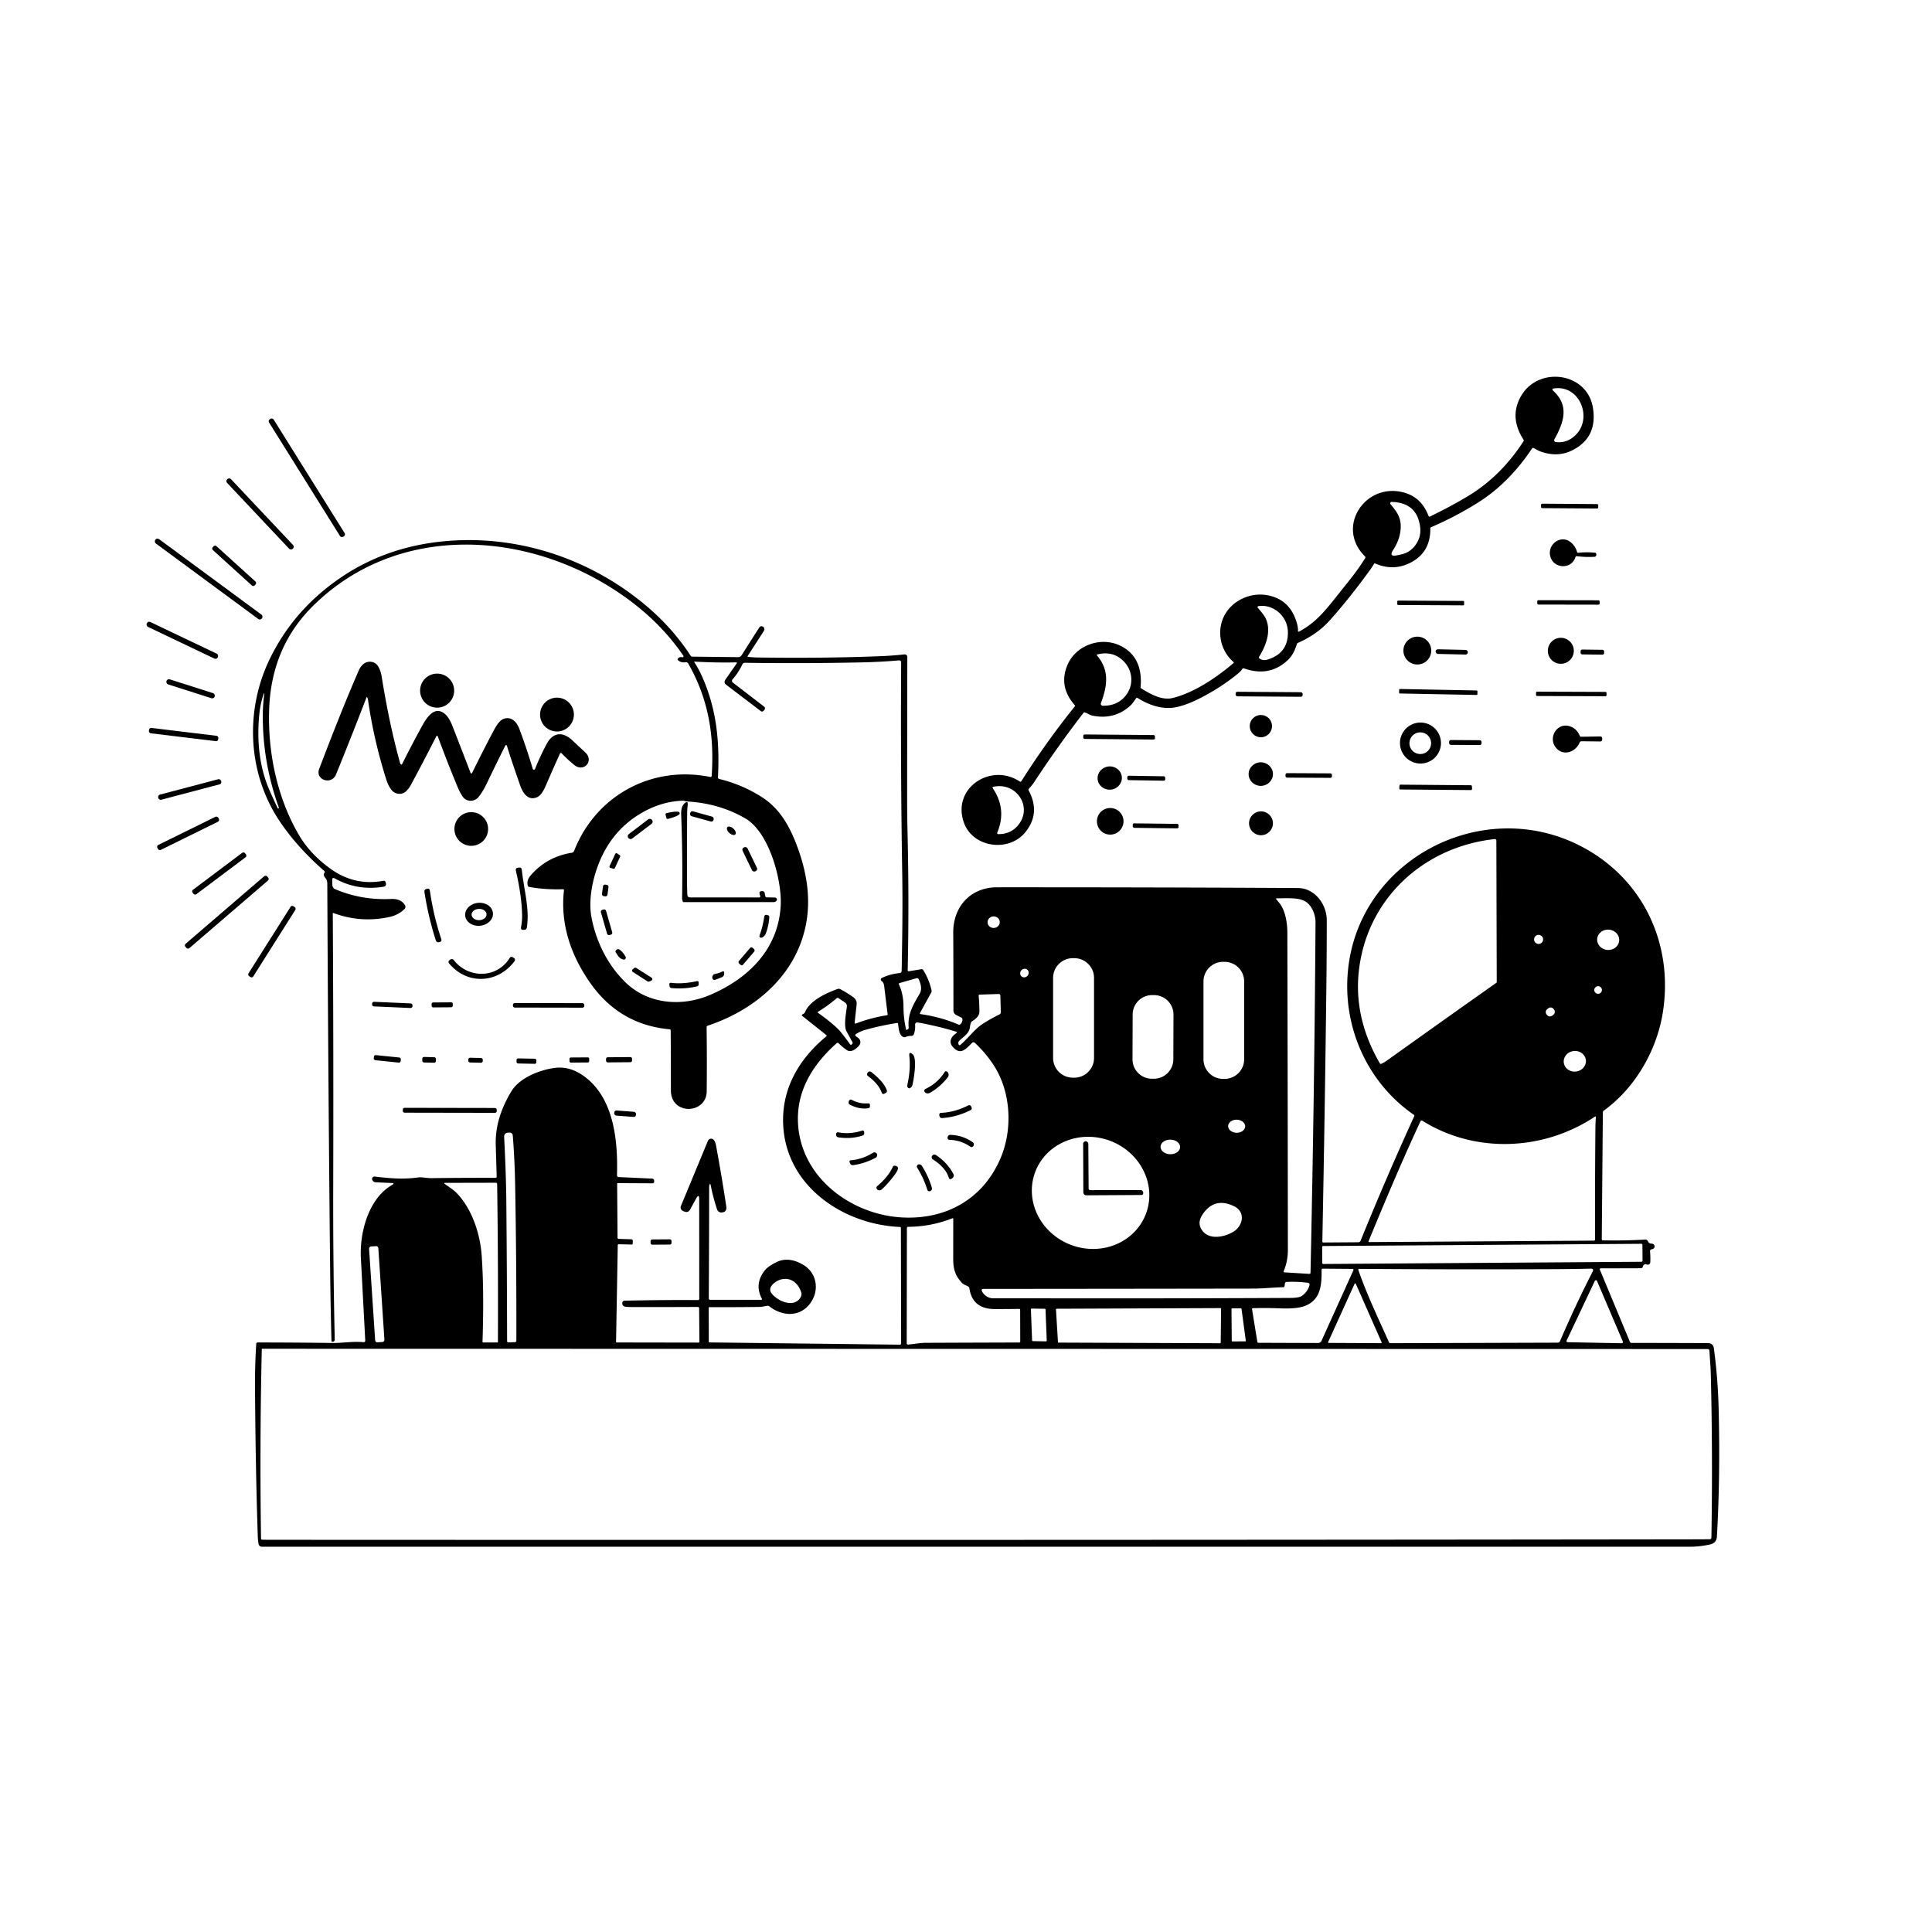 <svg xmlns="http://www.w3.org/2000/svg" version="1.1" viewBox="0.00 0.00 1024.00 1024.00">
<g id="Parent-Group"><g fill="rgba(0,0,0,0)" id="Group-rgba(0,0,0,0)">
<path d="   M 0.00 0.00   L 1024.00 0.00   L 1024.00 1024.00   L 0.00 1024.00   L 0.00 0.00   Z   M 687.95 334.23   C 688.02 333.16 687.78 331.87 687.52 330.85   Q 683.98 317.42 671.18 315.39   C 664.47 314.32 657.27 316.69 652.49 321.45   C 644.12 329.79 645.14 343.42 653.83 350.94   A 0.30 0.29 -45.5 0 1 653.83 351.39   C 644.92 359.01 633.12 367.03 621.72 369.91   C 615.86 371.39 610.01 367.99 605.00 364.96   Q 604.50 364.66 604.55 364.09   C 605.39 354.25 602.34 346.09 593.21 341.97   C 583.07 337.40 570.22 342.13 565.84 352.29   Q 560.88 363.82 569.63 373.74   A 0.55 0.53 44.2 0 1 569.65 374.44   Q 554.58 393.15 541.33 414.05   A 0.57 0.57 0.0 0 1 540.53 414.23   C 525.10 404.05 504.42 417.72 510.87 435.95   C 515.58 449.27 534.54 451.87 543.32 441.24   Q 551.70 431.09 545.23 418.99   Q 544.95 418.48 545.34 418.04   C 546.29 416.99 547.32 415.79 548.10 414.60   Q 560.77 395.30 574.25 377.88   Q 574.57 377.47 575.06 377.63   C 576.41 378.07 577.69 379.03 579.04 379.30   Q 590.69 381.67 599.12 373.98   C 600.21 372.99 601.20 371.43 602.10 370.17   Q 602.48 369.65 603.02 369.99   C 609.54 374.07 616.95 376.41 624.29 374.63   Q 629.43 373.37 635.19 370.49   Q 647.01 364.57 656.31 356.88   C 657.11 356.21 657.84 355.51 658.40 354.62   Q 658.75 354.06 659.37 354.28   Q 672.98 359.05 682.72 349.71   Q 685.77 346.78 687.34 341.43   Q 687.48 340.94 687.95 340.73   Q 698.02 336.30 704.59 329.03   Q 714.74 317.80 726.12 302.14   Q 727.27 300.57 728.20 298.92   Q 728.44 298.49 728.90 298.68   Q 739.03 303.02 748.38 297.81   Q 758.21 292.34 758.11 280.10   Q 758.10 279.60 758.56 279.41   Q 771.69 273.75 783.54 266.27   Q 799.77 256.03 812.01 237.71   Q 812.33 237.23 812.84 237.48   C 814.08 238.07 815.32 238.87 816.59 239.33   Q 825.63 242.56 833.38 238.65   Q 846.84 231.87 844.28 216.11   C 841.23 197.35 815.78 193.99 806.43 209.51   Q 799.63 220.80 807.49 233.05   Q 807.76 233.46 807.49 233.88   Q 795.46 252.47 778.05 262.96   Q 769.05 268.38 757.95 273.75   Q 757.37 274.03 757.14 273.43   Q 753.33 263.32 743.55 260.90   C 723.29 255.90 707.86 279.54 723.49 294.93   Q 723.87 295.30 723.60 295.75   C 719.70 302.19 714.60 308.34 709.88 314.26   C 702.28 323.82 697.66 329.78 688.67 334.69   Q 687.90 335.11 687.95 334.23   Z   M 145.048 222.366   A 1.21 1.21 0.0 0 0 143.38 221.981   L 142.973 222.235   A 1.21 1.21 0.0 0 0 142.588 223.903   L 180.213 284.114   A 1.21 1.21 0.0 0 0 181.88 284.499   L 182.287 284.245   A 1.21 1.21 0.0 0 0 182.672 282.577   L 145.048 222.366   Z   M 122.428 253.96   A 1.32 1.32 0.0 0 0 120.562 253.905   L 120.402 254.055   A 1.32 1.32 0.0 0 0 120.347 255.922   L 153.252 290.84   A 1.32 1.32 0.0 0 0 155.118 290.895   L 155.278 290.745   A 1.32 1.32 0.0 0 0 155.333 288.878   L 122.428 253.96   Z   M 847.104 267.746   A 0.57 0.57 0.0 0 0 846.538 267.172   L 817.359 266.968   A 0.57 0.57 0.0 0 0 816.785 267.534   L 816.776 268.754   A 0.57 0.57 0.0 0 0 817.342 269.328   L 846.521 269.532   A 0.57 0.57 0.0 0 0 847.095 268.966   L 847.104 267.746   Z   M 138.893 327.653   A 1.33 1.33 0.0 0 0 138.612 325.793   L 84.265 285.725   A 1.33 1.33 0.0 0 0 82.406 286.006   L 82.287 286.167   A 1.33 1.33 0.0 0 0 82.568 288.027   L 136.915 328.095   A 1.33 1.33 0.0 0 0 138.774 327.814   L 138.893 327.653   Z   M 835.91 292.61   Q 835.08 289.57 832.68 287.52   C 827.38 282.99 820.01 288.48 821.66 294.87   C 823.36 301.50 832.96 302.04 835.07 295.21   Q 835.22 294.73 835.71 294.80   Q 840.45 295.39 845.21 295.12   Q 845.59 295.10 845.81 294.80   Q 846.19 294.27 846.05 293.58   Q 845.94 293.00 845.35 292.94   Q 840.98 292.49 836.45 292.98   Q 836.02 293.03 835.91 292.61   Z   M 375.92 628.53   Q 376.35 626.46 376.76 628.53   Q 377.98 634.75 380.07 641.03   A 2.35 2.35 0.0 0 0 382.42 642.64   Q 385.39 642.49 384.94 639.48   Q 382.82 625.04 379.47 606.92   Q 379.15 605.18 378.32 604.20   A 1.84 1.84 0.0 0 0 375.21 604.68   L 360.98 639.02   Q 360.18 640.95 362.07 641.85   L 362.47 642.04   Q 364.68 643.08 365.85 640.94   L 368.90 635.36   Q 370.59 632.29 370.59 635.79   L 370.62 688.42   A 0.65 0.65 0.0 0 1 369.96 689.07   Q 352.75 688.92 331.04 689.39   A 1.25 1.24 -88.8 0 0 329.82 690.56   Q 329.71 692.51 332.08 692.67   Q 333.45 692.76 334.74 692.76   Q 351.82 692.81 369.77 692.71   Q 370.54 692.71 370.55 693.48   L 370.71 711.07   Q 370.71 711.60 370.18 711.60   L 326.77 711.53   A 0.26 0.25 -90.0 0 1 326.52 711.27   L 327.43 659.88   A 0.43 0.42 1.3 0 1 327.87 659.47   L 334.84 659.63   A 0.49 0.49 0.0 0 0 335.35 659.16   L 335.40 657.76   Q 335.43 656.88 334.55 656.85   L 327.97 656.64   Q 327.32 656.62 327.31 655.97   L 327.10 627.49   Q 327.10 627.08 327.51 627.08   L 345.84 627.18   A 0.87 0.87 0.0 0 0 346.71 626.36   Q 346.72 626.14 346.72 625.92   Q 346.70 624.73 345.51 624.68   L 327.95 623.87   Q 326.99 623.82 327.02 622.86   C 327.56 604.42 325.41 581.27 308.82 569.91   Q 301.70 565.04 294.09 566.01   C 286.23 567.01 275.40 571.16 271.00 578.49   C 265.68 587.38 262.46 596.54 262.76 606.87   Q 262.99 614.80 263.25 623.64   Q 263.27 624.28 262.64 624.28   Q 245.45 624.23 228.54 624.44   C 226.43 624.46 223.38 623.81 221.74 624.05   C 214.05 625.16 207.04 624.61 198.60 623.59   A 1.23 1.23 0.0 0 0 197.23 624.67   Q 197.18 625.03 197.33 625.37   Q 197.84 626.59 199.16 626.65   L 207.54 627.01   Q 209.47 627.09 207.79 628.06   C 195.19 635.33 190.57 653.51 191.27 666.74   Q 192.43 688.58 193.59 710.56   A 0.79 0.78 -88.7 0 1 192.74 711.38   C 187.02 710.83 181.51 711.89 175.93 711.81   Q 158.14 711.56 136.57 711.53   A 0.74 0.74 0.0 0 0 135.82 712.23   Q 135.09 723.80 135.16 734.76   Q 135.42 777.71 136.63 814.32   Q 136.69 816.35 137.05 818.36   A 1.77 1.77 0.0 0 0 138.79 819.80   Q 517.36 819.79 895.57 819.80   Q 900.88 819.80 906.36 818.60   Q 909.81 817.84 910.00 814.39   Q 911.84 781.92 910.90 746.08   Q 910.49 730.37 908.41 714.77   Q 908.02 711.88 905.24 711.87   Q 884.36 711.79 864.73 711.77   A 0.92 0.91 -10.9 0 1 863.88 711.20   L 848.00 673.04   Q 847.67 672.25 848.53 672.25   L 869.81 672.19   A 0.89 0.88 9.1 0 0 870.65 671.59   L 870.88 670.94   A 1.32 1.31 18.6 0 1 872.54 670.12   Q 874.59 670.82 874.69 668.84   Q 874.82 666.30 874.56 663.16   A 0.95 0.94 -6.0 0 1 875.39 662.14   Q 876.25 662.04 876.72 661.43   A 1.52 1.39 19.3 0 0 875.50 659.16   Q 875.00 659.12 874.52 659.01   A 1.21 1.20 84.8 0 1 873.71 658.33   Q 873.40 657.66 872.85 657.20   Q 872.58 656.97 872.24 656.99   Q 861.15 657.63 849.62 657.41   Q 848.97 657.40 848.97 656.74   L 849.55 589.53   Q 849.56 588.99 850.00 588.67   C 866.90 576.51 878.18 556.47 881.33 536.66   C 887.14 500.02 870.66 465.20 837.36 448.22   C 785.41 421.74 720.30 455.55 714.47 514.22   C 711.50 544.04 724.42 573.61 749.37 590.87   A 0.60 0.59 -60.7 0 1 749.57 591.61   Q 734.36 624.98 721.14 657.63   A 1.27 1.27 0.0 0 1 719.98 658.42   L 701.47 658.55   Q 700.86 658.56 700.87 657.95   Q 702.20 590.01 702.99 524.00   Q 703.21 505.61 703.22 487.74   C 703.22 479.29 696.81 470.73 687.98 470.68   Q 614.72 470.26 528.42 470.29   C 514.47 470.29 505.16 480.48 505.24 494.33   Q 505.35 515.73 505.34 535.61   A 2.62 2.60 13.7 0 0 506.76 537.93   L 509.49 539.33   Q 510.10 539.65 510.11 540.33   Q 510.14 541.75 509.15 542.75   Q 508.61 543.31 507.90 543.00   Q 498.51 538.98 487.91 537.50   A 0.40 0.39 18.0 0 1 487.61 536.92   L 493.56 526.11   A 1.82 1.80 -37.7 0 0 493.73 524.83   Q 492.36 518.95 489.31 514.11   A 0.95 0.92 -19.9 0 0 488.38 513.69   L 481.89 514.76   Q 481.08 514.89 481.10 514.07   Q 481.88 478.42 481.03 441.91   Q 480.79 431.78 480.80 421.77   Q 480.82 385.02 480.90 348.21   A 1.38 1.38 0.0 0 0 479.38 346.84   Q 473.20 347.52 467.47 347.75   Q 437.60 348.98 401.93 348.49   Q 399.14 348.45 396.43 348.15   A 0.26 0.25 -70.7 0 1 396.25 347.76   L 404.84 334.44   Q 405.38 333.60 404.95 332.70   Q 404.82 332.43 404.60 332.29   Q 403.19 331.36 402.29 332.78   L 393.06 347.31   A 2.15 2.15 0.0 0 1 391.23 348.30   L 366.78 348.03   A 0.75 0.74 73.8 0 1 366.15 347.68   Q 356.65 333.14 343.16 321.63   C 315.01 297.61 278.64 284.57 241.47 286.44   Q 206.79 288.19 180.26 306.37   Q 155.23 323.53 142.65 349.95   C 129.90 376.73 131.21 409.60 147.97 434.88   Q 157.21 448.81 171.82 461.59   Q 172.30 462.00 171.97 462.55   Q 171.14 463.91 172.48 465.36   Q 172.87 465.79 173.08 466.33   Q 173.46 467.30 173.47 468.31   Q 173.96 575.11 175.00 674.42   Q 175.18 691.96 175.69 710.67   A 0.53 0.52 81.0 0 0 176.36 711.16   L 176.62 711.08   Q 177.43 710.84 177.41 710.00   Q 176.51 668.59 176.61 630.00   Q 176.81 557.02 176.38 484.15   A 0.25 0.25 0.0 0 1 176.72 483.92   Q 191.31 489.35 206.57 485.98   Q 211.07 484.99 214.38 481.82   A 1.66 1.65 -38.1 0 0 214.64 479.74   C 212.89 476.95 210.15 476.35 207.05 476.48   Q 191.47 477.17 177.59 471.26   A 2.38 2.37 10.9 0 1 176.15 469.14   L 176.09 466.44   Q 176.05 464.82 177.47 465.61   Q 189.46 472.25 203.28 469.98   Q 204.86 469.72 204.54 468.15   L 204.45 467.70   A 1.11 1.10 -11.2 0 0 203.16 466.84   Q 188.02 469.69 175.19 460.47   Q 164.43 452.74 158.52 442.70   C 146.67 422.54 141.73 397.92 142.70 375.01   C 143.57 354.70 150.62 336.56 165.18 321.88   C 208.69 278.04 275.67 280.45 325.23 312.34   Q 348.35 327.21 362.20 347.56   A 0.54 0.54 0.0 0 1 361.58 348.37   Q 360.66 348.05 359.80 348.62   Q 358.53 349.46 359.80 350.30   Q 361.35 351.32 363.33 351.00   A 1.41 1.40 -19.3 0 1 364.78 351.69   C 375.53 370.48 378.69 390.06 377.20 411.21   Q 377.14 411.95 376.42 411.80   C 345.16 405.49 315.65 421.85 304.25 451.09   A 1.38 1.37 5.6 0 1 303.19 451.95   Q 289.70 454.08 281.11 464.17   Q 279.05 466.59 279.72 469.39   Q 279.86 469.98 280.46 470.09   Q 289.05 471.63 298.34 471.31   Q 298.99 471.29 298.91 471.93   C 296.87 490.06 302.73 506.71 313.08 521.32   Q 328.56 543.14 354.95 545.56   Q 355.48 545.61 355.48 546.15   Q 355.58 562.87 355.59 577.92   C 355.61 591.33 374.44 590.52 374.57 578.46   Q 374.75 561.61 374.52 544.40   A 0.79 0.78 -9.5 0 1 375.07 543.64   C 397.11 536.34 416.67 521.22 424.60 499.30   C 430.91 481.86 428.59 464.30 422.02 447.27   C 418.09 437.11 412.92 428.29 403.73 422.43   Q 393.33 415.81 381.26 412.88   Q 380.50 412.70 380.54 411.92   C 381.45 393.45 379.92 376.39 372.39 359.17   Q 370.44 354.72 367.96 350.89   A 0.15 0.15 0.0 0 1 368.10 350.66   Q 379.78 351.33 390.09 351.07   Q 390.86 351.05 390.42 351.68   L 384.36 360.39   A 1.79 1.79 0.0 0 0 384.75 362.83   L 403.28 376.92   A 1.00 1.00 0.0 0 0 404.64 376.79   L 405.03 376.35   Q 405.98 375.28 404.85 374.41   L 388.40 361.76   A 1.14 1.14 0.0 0 1 388.24 360.11   Q 391.44 356.50 393.45 352.13   A 1.42 1.42 0.0 0 1 394.76 351.29   Q 426.07 351.76 457.05 351.07   Q 467.19 350.84 476.51 350.01   A 1.03 1.03 0.0 0 1 477.63 351.04   Q 477.29 407.89 478.19 462.24   C 478.48 479.77 478.23 496.80 477.90 514.56   Q 477.88 515.62 476.83 515.73   Q 471.77 516.25 467.34 518.36   A 0.87 0.86 -38.1 0 0 467.16 519.81   Q 468.43 520.83 468.62 522.50   Q 469.51 530.03 470.46 537.48   Q 470.53 538.03 469.98 538.12   Q 461.57 539.45 453.56 542.50   A 0.44 0.43 -7.2 0 1 452.97 542.05   L 454.04 532.33   A 3.98 3.95 -68.8 0 0 452.45 528.70   Q 449.07 526.22 445.32 524.26   A 1.69 1.65 48.6 0 0 443.99 524.16   C 438.08 526.27 429.19 530.28 426.71 536.41   Q 426.49 536.94 426.00 537.25   L 425.34 537.65   Q 424.69 538.05 425.29 538.53   L 437.98 548.62   A 0.42 0.42 0.0 0 1 437.98 549.27   C 422.53 562.03 413.20 578.99 415.35 599.34   C 418.61 630.18 448.17 649.13 477.04 650.32   A 0.47 0.47 0.0 0 1 477.49 650.79   L 477.62 712.04   A 0.66 0.66 0.0 0 1 476.95 712.71   L 375.97 711.51   Q 375.68 711.51 375.68 711.22   L 375.63 693.22   Q 375.63 692.80 376.04 692.81   Q 389.27 692.88 402.50 692.70   C 403.91 692.68 405.25 692.32 406.63 692.10   A 1.47 1.45 -29.8 0 1 407.77 692.40   C 414.79 697.83 424.13 698.22 429.59 690.57   C 434.43 683.80 432.97 674.64 425.67 670.34   C 421.38 667.81 416.47 666.59 411.69 668.90   Q 407.06 671.14 405.31 673.39   Q 399.71 680.56 403.79 688.33   Q 404.09 688.91 403.44 688.91   L 376.46 688.93   Q 375.67 688.93 375.67 688.14   Q 375.84 659.04 375.86 630.13   Q 375.86 628.86 375.92 628.53   Z   M 135.5 309.704   A 1.03 1.03 0.0 0 0 135.428 308.25   L 114.686 289.441   A 1.03 1.03 0.0 0 0 113.231 289.512   L 112.721 290.075   A 1.03 1.03 0.0 0 0 112.792 291.53   L 133.534 310.339   A 1.03 1.03 0.0 0 0 134.989 310.267   L 135.5 309.704   Z   M 847.841 318.769   A 0.60 0.60 0.0 0 0 847.242 318.168   L 815.382 318.112   A 0.60 0.60 0.0 0 0 814.781 318.711   L 814.779 319.831   A 0.60 0.60 0.0 0 0 815.378 320.432   L 847.238 320.488   A 0.60 0.60 0.0 0 0 847.839 319.889   L 847.841 318.769   Z   M 776.024 318.953   A 0.44 0.44 0.0 0 0 775.586 318.51   L 741.026 318.329   A 0.44 0.44 0.0 0 0 740.584 318.767   L 740.576 320.227   A 0.44 0.44 0.0 0 0 741.014 320.67   L 775.574 320.851   A 0.44 0.44 0.0 0 0 776.016 320.413   L 776.024 318.953   Z   M 115.507 348.259   A 1.35 1.35 0.0 0 0 114.869 346.459   L 79.65 329.661   A 1.35 1.35 0.0 0 0 77.851 330.298   L 77.773 330.461   A 1.35 1.35 0.0 0 0 78.411 332.26   L 113.629 349.059   A 1.35 1.35 0.0 0 0 115.429 348.422   L 115.507 348.259   Z   M 758.59 344.82   A 7.38 7.38 0.0 0 0 751.21 337.44   A 7.38 7.38 0.0 0 0 743.83 344.82   A 7.38 7.38 0.0 0 0 751.21 352.20   A 7.38 7.38 0.0 0 0 758.59 344.82   Z   M 834.16 344.94   A 6.89 6.89 0.0 0 0 827.27 338.05   A 6.89 6.89 0.0 0 0 820.38 344.94   A 6.89 6.89 0.0 0 0 827.27 351.83   A 6.89 6.89 0.0 0 0 834.16 344.94   Z   M 777.989 345.684   A 1.19 1.19 0.0 0 0 776.826 344.467   L 762.13 344.134   A 1.19 1.19 0.0 0 0 760.913 345.296   L 760.911 345.376   A 1.19 1.19 0.0 0 0 762.074 346.593   L 776.77 346.926   A 1.19 1.19 0.0 0 0 777.987 345.764   L 777.989 345.684   Z   M 850.215 345.236   A 0.82 0.82 0.0 0 0 849.405 344.406   L 838.586 344.274   A 0.82 0.82 0.0 0 0 837.756 345.084   L 837.745 346.024   A 0.82 0.82 0.0 0 0 838.555 346.854   L 849.374 346.986   A 0.82 0.82 0.0 0 0 850.204 346.176   L 850.215 345.236   Z   M 194.59 369.55   Q 194.94 370.16 195.06 370.97   Q 198.11 392.27 204.77 413.27   Q 205.78 416.45 207.47 418.64   C 209.37 421.10 213.10 421.56 215.38 419.24   Q 216.84 417.75 217.74 416.09   Q 224.61 403.34 231.27 390.21   A 0.41 0.41 0.0 0 1 232.02 390.25   Q 237.10 404.08 242.76 417.65   Q 243.70 419.91 245.18 422.15   C 247.14 425.12 251.39 425.11 253.55 422.53   Q 255.78 419.88 257.96 415.33   Q 262.87 405.11 267.68 395.48   Q 268.33 394.19 268.76 395.57   C 270.94 402.67 273.32 409.38 275.63 416.10   C 276.94 419.89 279.48 424.32 284.16 422.74   C 287.07 421.76 288.60 417.99 289.77 415.28   Q 293.01 407.75 296.79 399.41   A 0.54 0.54 0.0 0 1 297.67 399.26   Q 300.64 402.40 304.40 405.47   C 309.42 409.56 315.05 403.26 310.21 398.80   Q 307.05 395.89 303.56 392.57   C 298.54 387.80 293.23 387.66 289.60 394.58   Q 285.88 401.68 283.64 407.46   Q 283.43 408.02 282.84 407.94   A 0.56 0.56 0.0 0 1 282.38 407.54   Q 279.17 396.69 275.22 386.20   C 273.94 382.78 271.17 379.70 267.23 380.91   C 264.56 381.72 262.67 385.33 261.38 387.76   Q 255.37 399.17 250.19 409.72   A 0.42 0.41 -42.6 0 1 249.43 409.69   Q 244.76 397.49 239.90 385.02   Q 238.12 380.45 235.98 378.55   C 230.34 373.57 226.07 380.48 223.68 384.85   Q 217.97 395.26 213.11 405.01   A 0.43 0.42 -51.0 0 1 212.40 405.09   Q 212.16 404.79 212.06 404.43   Q 206.44 384.34 202.30 358.63   Q 201.69 354.90 200.09 352.70   C 198.25 350.19 194.29 350.05 192.05 352.48   Q 190.85 353.78 190.28 355.08   Q 181.42 375.28 169.18 407.53   C 166.95 413.38 175.73 416.34 178.13 410.43   Q 186.84 389.00 194.27 369.57   Q 194.41 369.23 194.59 369.55   Z   M 240.72 366.05   A 9.03 9.03 0.0 0 0 231.69 357.02   A 9.03 9.03 0.0 0 0 222.66 366.05   A 9.03 9.03 0.0 0 0 231.69 375.08   A 9.03 9.03 0.0 0 0 240.72 366.05   Z   M 113.817 369.112   A 1.37 1.37 0.0 0 0 112.928 367.39   L 89.969 360.063   A 1.37 1.37 0.0 0 0 88.247 360.952   L 88.223 361.028   A 1.37 1.37 0.0 0 0 89.112 362.75   L 112.071 370.077   A 1.37 1.37 0.0 0 0 113.793 369.188   L 113.817 369.112   Z   M 783.091 366.409   A 0.44 0.44 0.0 0 0 782.659 365.96   L 742.027 365.18   A 0.44 0.44 0.0 0 0 741.578 365.612   L 741.549 367.111   A 0.44 0.44 0.0 0 0 741.981 367.56   L 782.613 368.34   A 0.44 0.44 0.0 0 0 783.062 367.908   L 783.091 366.409   Z   M 690.442 367.824   A 0.93 0.93 0.0 0 0 689.518 366.888   L 655.839 366.652   A 0.93 0.93 0.0 0 0 654.902 367.576   L 654.899 368.136   A 0.93 0.93 0.0 0 0 655.822 369.072   L 689.501 369.308   A 0.93 0.93 0.0 0 0 690.438 368.384   L 690.442 367.824   Z   M 851.492 367.265   A 0.54 0.54 0.0 0 0 850.954 366.723   L 814.674 366.597   A 0.54 0.54 0.0 0 0 814.132 367.135   L 814.128 368.355   A 0.54 0.54 0.0 0 0 814.666 368.897   L 850.946 369.023   A 0.54 0.54 0.0 0 0 851.488 368.485   L 851.492 367.265   Z   M 304.18 378.74   A 8.97 8.97 0.0 0 0 295.21 369.77   A 8.97 8.97 0.0 0 0 286.24 378.74   A 8.97 8.97 0.0 0 0 295.21 387.71   A 8.97 8.97 0.0 0 0 304.18 378.74   Z   M 674.20 384.86   A 5.91 5.91 0.0 0 0 668.29 378.95   A 5.91 5.91 0.0 0 0 662.38 384.86   A 5.91 5.91 0.0 0 0 668.29 390.77   A 5.91 5.91 0.0 0 0 674.20 384.86   Z   M 763.74 393.83   A 10.86 10.86 0.0 0 0 752.88 382.97   A 10.86 10.86 0.0 0 0 742.02 393.83   A 10.86 10.86 0.0 0 0 752.88 404.69   A 10.86 10.86 0.0 0 0 763.74 393.83   Z   M 838.29 392.88   L 848.08 392.99   Q 849.17 393.01 849.20 391.92   L 849.21 391.53   Q 849.24 390.32 848.03 390.34   L 838.03 390.50   A 0.76 0.74 77.7 0 1 837.33 390.04   Q 835.88 386.50 832.72 385.19   C 825.42 382.17 820.02 391.13 824.91 396.57   C 828.77 400.85 835.10 398.65 837.20 393.60   Q 837.50 392.88 838.29 392.88   Z   M 115.729 391.184   A 1.07 1.07 0.0 0 0 114.796 389.993   L 80.208 385.808   A 1.07 1.07 0.0 0 0 79.017 386.741   L 78.931 387.456   A 1.07 1.07 0.0 0 0 79.864 388.647   L 114.452 392.832   A 1.07 1.07 0.0 0 0 115.643 391.899   L 115.729 391.184   Z   M 612.163 390.316   A 0.72 0.72 0.0 0 0 611.45 389.59   L 574.891 389.271   A 0.72 0.72 0.0 0 0 574.165 389.984   L 574.157 390.924   A 0.72 0.72 0.0 0 0 574.87 391.65   L 611.429 391.969   A 0.72 0.72 0.0 0 0 612.155 391.256   L 612.163 390.316   Z   M 785.252 393.24   A 0.90 0.90 0.0 0 0 784.359 392.334   L 768.959 392.226   A 0.90 0.90 0.0 0 0 768.053 393.12   L 768.048 393.88   A 0.90 0.90 0.0 0 0 768.941 394.786   L 784.341 394.894   A 0.90 0.90 0.0 0 0 785.247 394   L 785.252 393.24   Z   M 674.69 410.246   A 6.45 6.25 -0.3 0 0 668.207 404.03   A 6.45 6.25 -0.3 0 0 661.79 410.314   A 6.45 6.25 -0.3 0 0 668.273 416.53   A 6.45 6.25 -0.3 0 0 674.69 410.246   Z   M 594.586 411.627   A 6.45 6.17 -6.7 0 0 587.46 406.252   A 6.45 6.17 -6.7 0 0 581.774 413.132   A 6.45 6.17 -6.7 0 0 588.9 418.508   A 6.45 6.17 -6.7 0 0 594.586 411.627   Z   M 705.962 410.714   A 0.81 0.81 0.0 0 0 705.156 409.9   L 682.156 409.78   A 0.81 0.81 0.0 0 0 681.342 410.586   L 681.338 411.346   A 0.81 0.81 0.0 0 0 682.144 412.16   L 705.144 412.28   A 0.81 0.81 0.0 0 0 705.958 411.474   L 705.962 410.714   Z   M 617.605 412.238   A 0.78 0.78 0.0 0 0 616.837 411.446   L 598.279 411.154   A 0.78 0.78 0.0 0 0 597.487 411.922   L 597.475 412.702   A 0.78 0.78 0.0 0 0 598.243 413.494   L 616.801 413.786   A 0.78 0.78 0.0 0 0 617.593 413.018   L 617.605 412.238   Z   M 117.194 413.869   A 1.23 1.23 0.0 0 0 115.691 412.994   L 84.714 421.179   A 1.23 1.23 0.0 0 0 83.839 422.682   L 83.926 423.011   A 1.23 1.23 0.0 0 0 85.429 423.886   L 116.406 415.701   A 1.23 1.23 0.0 0 0 117.281 414.198   L 117.194 413.869   Z   M 742.18 418.44   L 779.68 418.76   A 0.51 0.51 0.0 0 0 780.19 418.26   L 780.20 417.73   A 1.52 0.41 -89.5 0 0 779.80 416.20   L 742.10 415.88   A 1.52 0.41 -89.5 0 0 741.68 417.39   L 741.67 417.92   A 0.51 0.51 0.0 0 0 742.18 418.44   Z   M 595.49 435.31   A 7.05 7.05 0.0 0 0 588.44 428.26   A 7.05 7.05 0.0 0 0 581.39 435.31   A 7.05 7.05 0.0 0 0 588.44 442.36   A 7.05 7.05 0.0 0 0 595.49 435.31   Z   M 674.68 436.36   A 6.33 6.33 0.0 0 0 668.35 430.03   A 6.33 6.33 0.0 0 0 662.02 436.36   A 6.33 6.33 0.0 0 0 668.35 442.69   A 6.33 6.33 0.0 0 0 674.68 436.36   Z   M 258.71 439.38   A 8.93 8.93 0.0 0 0 249.78 430.45   A 8.93 8.93 0.0 0 0 240.85 439.38   A 8.93 8.93 0.0 0 0 249.78 448.31   A 8.93 8.93 0.0 0 0 258.71 439.38   Z   M 115.723 433.438   A 1.14 1.14 0.0 0 0 114.197 432.918   L 83.905 447.824   A 1.14 1.14 0.0 0 0 83.386 449.35   L 83.677 449.942   A 1.14 1.14 0.0 0 0 85.203 450.462   L 115.495 435.556   A 1.14 1.14 0.0 0 0 116.014 434.03   L 115.723 433.438   Z   M 624.665 437.418   A 0.74 0.74 0.0 0 0 623.934 436.669   L 601.135 436.391   A 0.74 0.74 0.0 0 0 600.386 437.122   L 600.375 438.022   A 0.74 0.74 0.0 0 0 601.106 438.771   L 623.905 439.049   A 0.74 0.74 0.0 0 0 624.654 438.318   L 624.665 437.418   Z   M 129.88 452.211   A 1.07 1.07 0.0 0 0 128.382 451.998   L 102.281 471.595   A 1.07 1.07 0.0 0 0 102.067 473.093   L 102.56 473.749   A 1.07 1.07 0.0 0 0 104.058 473.962   L 130.16 454.365   A 1.07 1.07 0.0 0 0 130.373 452.867   L 129.88 452.211   Z   M 279.25 491.60   C 280.82 481.55 277.65 471.53 276.56 461.01   Q 276.41 459.61 275.02 459.82   L 274.48 459.90   Q 273.10 460.11 273.42 461.47   Q 276.49 474.53 276.74 485.12   Q 276.81 487.78 276.15 491.56   Q 275.92 492.88 277.25 492.84   L 277.86 492.82   Q 279.06 492.79 279.25 491.60   Z   M 141.581 464.499   A 1.08 1.08 0.0 0 0 140.058 464.385   L 98.36 500.25   A 1.08 1.08 0.0 0 0 98.246 501.773   L 98.819 502.441   A 1.08 1.08 0.0 0 0 100.343 502.555   L 142.04 466.69   A 1.08 1.08 0.0 0 0 142.154 465.167   L 141.581 464.499   Z   M 233.91 497.85   C 231.02 488.96 229.27 481.60 227.83 472.01   Q 227.64 470.81 226.46 471.07   L 226.13 471.15   Q 224.75 471.46 224.97 472.85   Q 226.97 485.82 230.98 498.39   A 1.51 1.51 0.0 0 0 232.63 499.42   Q 233.04 499.37 233.40 499.16   Q 234.19 498.72 233.91 497.85   Z   M 261.26 483.827   A 7.39 6.09 -6.0 0 0 253.273 478.543   A 7.39 6.09 -6.0 0 0 246.56 485.373   A 7.39 6.09 -6.0 0 0 254.547 490.657   A 7.39 6.09 -6.0 0 0 261.26 483.827   Z   M 156.566 482.199   A 1.01 1.01 0.0 0 0 156.252 480.805   L 155.424 480.282   A 1.01 1.01 0.0 0 0 154.031 480.596   L 131.673 515.961   A 1.01 1.01 0.0 0 0 131.988 517.355   L 132.816 517.878   A 1.01 1.01 0.0 0 0 134.209 517.564   L 156.566 482.199   Z   M 270.17 507.69   C 263.41 518.72 248.21 518.77 240.51 508.85   A 1.35 1.35 0.0 0 0 238.64 508.60   L 238.36 508.82   Q 237.22 509.67 238.14 510.76   C 247.74 522.12 263.66 521.27 272.58 509.64   Q 273.52 508.42 272.20 507.63   L 271.68 507.32   A 1.11 1.10 -58.5 0 0 270.17 507.69   Z   M 218.631 532.837   A 0.97 0.97 0.0 0 0 217.704 531.826   L 198.243 530.976   A 0.97 0.97 0.0 0 0 197.231 531.903   L 197.209 532.403   A 0.97 0.97 0.0 0 0 198.136 533.414   L 217.597 534.264   A 0.97 0.97 0.0 0 0 218.609 533.337   L 218.631 532.837   Z   M 239.966 532.001   A 0.75 0.75 0.0 0 0 239.211 531.256   L 229.511 531.324   A 0.75 0.75 0.0 0 0 228.766 532.079   L 228.774 533.199   A 0.75 0.75 0.0 0 0 229.529 533.944   L 239.229 533.876   A 0.75 0.75 0.0 0 0 239.974 533.121   L 239.966 532.001   Z   M 309.69 532.623   A 0.93 0.93 0.0 0 0 308.762 531.691   L 272.802 531.629   A 0.93 0.93 0.0 0 0 271.87 532.557   L 271.87 533.097   A 0.93 0.93 0.0 0 0 272.798 534.029   L 308.758 534.091   A 0.93 0.93 0.0 0 0 309.69 533.163   L 309.69 532.623   Z   M 212.459 561.497   A 0.91 0.91 0.0 0 0 211.645 560.5   L 199.19 559.234   A 0.91 0.91 0.0 0 0 198.192 560.048   L 198.101 560.943   A 0.91 0.91 0.0 0 0 198.915 561.94   L 211.37 563.206   A 0.91 0.91 0.0 0 0 212.368 562.392   L 212.459 561.497   Z   M 231.073 561.312   A 0.93 0.93 0.0 0 0 230.17 560.356   L 224.772 560.205   A 0.93 0.93 0.0 0 0 223.816 561.109   L 223.787 562.168   A 0.93 0.93 0.0 0 0 224.69 563.124   L 230.088 563.275   A 0.93 0.93 0.0 0 0 231.044 562.371   L 231.073 561.312   Z   M 335.005 561.13   A 0.87 0.87 0.0 0 0 334.128 560.267   L 322.068 560.373   A 0.87 0.87 0.0 0 0 321.206 561.25   L 321.214 562.23   A 0.87 0.87 0.0 0 0 322.092 563.093   L 334.152 562.987   A 0.87 0.87 0.0 0 0 335.014 562.11   L 335.005 561.13   Z   M 255.887 561.694   A 0.91 0.91 0.0 0 0 255 560.762   L 249.142 560.619   A 0.91 0.91 0.0 0 0 248.21 561.506   L 248.193 562.206   A 0.91 0.91 0.0 0 0 249.08 563.138   L 254.938 563.281   A 0.91 0.91 0.0 0 0 255.87 562.394   L 255.887 561.694   Z   M 312.275 561.094   A 0.67 0.67 0.0 0 0 311.601 560.428   L 302.501 560.492   A 0.67 0.67 0.0 0 0 301.835 561.167   L 301.845 562.526   A 0.67 0.67 0.0 0 0 302.519 563.192   L 311.619 563.128   A 0.67 0.67 0.0 0 0 312.285 562.453   L 312.275 561.094   Z   M 284.271 561.96   A 0.79 0.79 0.0 0 0 283.497 561.154   L 274.599 560.967   A 0.79 0.79 0.0 0 0 273.793 561.74   L 273.769 562.86   A 0.79 0.79 0.0 0 0 274.543 563.667   L 283.441 563.853   A 0.79 0.79 0.0 0 0 284.247 563.08   L 284.271 561.96   Z   M 263.281 588.173   A 0.92 0.92 0.0 0 0 262.362 587.252   L 214.422 587.168   A 0.92 0.92 0.0 0 0 213.501 588.087   L 213.499 588.827   A 0.92 0.92 0.0 0 0 214.418 589.748   L 262.358 589.832   A 0.92 0.92 0.0 0 0 263.279 588.913   L 263.281 588.173   Z   M 337.118 590.535   A 1.16 1.16 0.0 0 0 336.051 589.289   L 326.818 588.579   A 1.16 1.16 0.0 0 0 325.572 589.646   L 325.542 590.045   A 1.16 1.16 0.0 0 0 326.609 591.291   L 335.842 592.001   A 1.16 1.16 0.0 0 0 337.088 590.934   L 337.118 590.535   Z   M 355.916 657.701   A 0.84 0.84 0.0 0 0 355.07 656.867   L 345.65 656.933   A 0.84 0.84 0.0 0 0 344.816 657.779   L 344.824 658.879   A 0.84 0.84 0.0 0 0 345.67 659.713   L 355.09 659.647   A 0.84 0.84 0.0 0 0 355.924 658.801   L 355.916 657.701   Z" />
<path d="   M 823.02 206.91   A 0.56 0.55 60.8 0 1 823.29 205.95   C 837.25 203.50 844.53 221.78 834.86 230.82   Q 830.30 235.07 824.59 234.28   A 0.98 0.98 0.0 0 1 823.87 232.83   C 828.91 223.78 831.95 214.95 823.02 206.91   Z" />
<path d="   M 738.44 291.42   Q 742.65 284.93 742.40 278.27   C 742.22 273.63 739.84 270.60 736.99 267.25   A 0.74 0.73 -19.6 0 1 737.57 266.04   Q 750.98 266.34 752.69 279.19   Q 753.42 284.69 749.99 289.20   Q 747.17 292.90 742.62 293.87   Q 741.80 294.04 740.44 294.33   Q 735.93 295.29 738.44 291.42   Z" />
<path d="   M 667.36 348.09   C 671.03 342.16 673.79 334.70 671.05 328.22   C 670.05 325.88 668.22 324.07 666.65 322.10   A 0.52 0.52 0.0 0 1 666.98 321.27   C 675.12 320.06 682.36 326.72 682.60 334.72   Q 682.94 346.14 671.87 349.58   Q 669.45 350.33 667.56 349.03   A 0.71 0.70 33.2 0 1 667.36 348.09   Z" />
<path d="   M 581.52 347.52   Q 581.08 346.99 581.74 346.83   Q 587.55 345.42 592.00 347.81   C 599.96 352.09 602.28 362.33 596.13 369.29   Q 591.86 374.13 584.51 374.07   A 1.07 1.06 10.5 0 1 583.52 372.63   C 586.92 363.60 588.11 355.29 581.52 347.52   Z" />
<path d="   M 142.79 418.75   C 137.34 406.25 136.11 392.34 137.41 378.84   Q 137.91 373.66 139.39 368.86   Q 140.30 365.89 139.93 368.98   Q 139.37 373.65 139.31 377.99   Q 138.96 403.47 147.78 427.96   Q 147.90 428.28 147.58 428.42   L 147.34 428.52   Q 147.28 428.54 147.25 428.49   Q 145.00 423.80 142.79 418.75   Z" />
<circle cx="752.78" cy="393.91" r="5.74" />
<path d="   M 526.14 417.70   A 0.43 0.43 0.0 0 1 526.40 417.04   C 538.99 414.16 548.15 428.48 538.89 438.20   Q 535.14 442.14 529.06 442.11   A 0.56 0.55 -78.7 0 1 528.55 441.34   Q 533.78 428.92 526.14 417.70   Z" />
<path d="   M 363.97 424.78   Q 381.22 425.74 395.06 433.79   C 407.81 441.21 414.62 466.85 413.77 480.39   C 412.34 503.19 396.67 518.68 376.31 527.35   C 361.43 533.68 343.77 532.31 331.85 520.98   C 322.25 511.85 315.99 499.27 313.52 486.33   C 311.97 478.16 313.54 468.69 316.26 460.69   Q 322.80 441.42 338.91 431.56   Q 349.81 424.88 361.61 424.38   Q 362.48 424.34 363.30 424.64   A 2.48 2.23 53.8 0 0 363.97 424.78   Z   M 402.92 474.91   Q 403.13 475.67 402.34 475.67   L 365.79 475.65   Q 364.39 475.65 364.31 474.24   Q 364.16 471.24 364.15 467.98   Q 364.10 448.47 364.20 431.45   Q 364.21 429.29 364.50 426.68   Q 364.77 424.17 362.83 425.79   C 361.26 427.10 360.97 429.65 361.04 431.64   Q 361.91 454.47 361.52 476.20   Q 361.51 476.57 361.64 476.93   Q 361.74 477.21 361.78 477.50   Q 361.89 478.15 362.54 478.15   L 410.23 478.13   A 1.43 1.42 -62.3 0 0 411.05 477.87   Q 412.10 477.11 411.69 476.34   Q 411.36 475.71 410.66 475.70   L 406.43 475.61   Q 405.76 475.60 405.63 474.95   L 405.32 473.37   Q 405.14 472.45 404.21 472.33   Q 403.78 472.27 403.34 472.37   Q 402.29 472.62 402.58 473.66   L 402.92 474.91   Z   M 352.76 431.80   L 353.20 433.55   A 0.66 0.66 0.0 0 0 353.99 434.03   L 354.17 433.99   A 6.60 1.29 -13.9 0 0 360.27 431.15   L 360.14 430.62   A 6.60 1.29 -13.9 0 0 353.42 430.96   L 353.24 431.00   A 0.66 0.66 0.0 0 0 352.76 431.80   Z   M 378.258 434.214   A 1.11 1.11 0.0 0 0 377.485 432.848   L 367.251 430.01   A 1.11 1.11 0.0 0 0 365.885 430.783   L 365.762 431.226   A 1.11 1.11 0.0 0 0 366.535 432.592   L 376.769 435.43   A 1.11 1.11 0.0 0 0 378.135 434.657   L 378.258 434.214   Z   M 345.566 434.536   A 1.42 1.42 0.0 0 0 343.577 434.263   L 333.254 442.099   A 1.42 1.42 0.0 0 0 332.981 444.089   L 333.054 444.184   A 1.42 1.42 0.0 0 0 335.043 444.457   L 345.366 436.621   A 1.42 1.42 0.0 0 0 345.639 434.632   L 345.566 434.536   Z   M 389.755 442.23   A 2.85 1.58 41.8 0 0 388.683 439.152   A 2.85 1.58 41.8 0 0 385.505 438.43   A 2.85 1.58 41.8 0 0 386.577 441.508   A 2.85 1.58 41.8 0 0 389.755 442.23   Z   M 396.197 449.651   A 1.26 1.26 0.0 0 0 394.514 449.065   L 394.172 449.231   A 1.26 1.26 0.0 0 0 393.586 450.913   L 398.583 461.249   A 1.26 1.26 0.0 0 0 400.266 461.835   L 400.608 461.67   A 1.26 1.26 0.0 0 0 401.194 459.987   L 396.197 449.651   Z   M 323.09 459.06   A 0.68 0.68 0.0 0 0 323.52 460.00   L 325.10 460.45   A 0.68 0.68 0.0 0 0 325.90 460.08   L 328.67 454.08   A 0.68 0.68 0.0 0 0 328.43 453.23   L 327.06 452.32   A 0.68 0.68 0.0 0 0 326.07 452.61   L 323.09 459.06   Z   M 322.526 470.139   A 1.01 1.01 0.0 0 0 321.662 469.001   L 320.751 468.876   A 1.01 1.01 0.0 0 0 319.613 469.74   L 319.054 473.821   A 1.01 1.01 0.0 0 0 319.918 474.959   L 320.829 475.084   A 1.01 1.01 0.0 0 0 321.967 474.22   L 322.526 470.139   Z   M 321.203 482.702   A 0.99 0.99 0.0 0 0 319.978 482.024   L 319.171 482.255   A 0.99 0.99 0.0 0 0 318.492 483.479   L 321.777 494.938   A 0.99 0.99 0.0 0 0 323.002 495.616   L 323.809 495.385   A 0.99 0.99 0.0 0 0 324.488 494.161   L 321.203 482.702   Z   M 405.95 494.64   Q 407.45 490.59 407.74 486.17   Q 407.80 485.27 406.92 485.05   L 406.54 484.95   Q 405.24 484.62 405.05 485.95   Q 404.30 491.09 402.56 495.91   A 0.82 0.82 0.0 0 0 403.35 497.00   Q 403.93 496.99 404.40 496.66   Q 405.49 495.88 405.95 494.64   Z   M 399.755 504.358   A 0.94 0.94 0.0 0 0 399.651 503.033   L 398.86 502.358   A 0.94 0.94 0.0 0 0 397.535 502.462   L 391.625 509.382   A 0.94 0.94 0.0 0 0 391.729 510.707   L 392.52 511.382   A 0.94 0.94 0.0 0 0 393.845 511.278   L 399.755 504.358   Z   M 326.41 504.83   C 327.68 506.66 328.06 507.96 330.40 508.57   A 1.02 1.02 0.0 0 0 331.56 507.09   Q 330.34 504.83 328.60 503.47   Q 327.42 502.54 326.45 503.73   Q 326.01 504.26 326.41 504.83   Z   M 343.23 520.18   A 0.88 0.88 0.0 0 0 344.06 520.24   L 345.21 519.73   A 0.88 0.88 0.0 0 0 345.32 518.18   L 337.17 513.01   A 0.88 0.88 0.0 0 0 336.14 513.08   L 335.33 513.75   A 0.88 0.88 0.0 0 0 335.42 515.17   L 343.23 520.18   Z   M 382.66 515.00   Q 380.87 515.90 379.13 516.16   Q 377.96 516.34 377.59 517.46   Q 377.41 518.00 377.58 518.53   Q 377.99 519.74 379.18 519.28   L 382.53 517.97   Q 383.74 517.51 383.82 516.21   L 383.85 515.79   Q 383.93 514.36 382.66 515.00   Z   M 369.39 520.04   Q 361.71 521.69 355.59 520.90   A 0.75 0.74 -89.7 0 0 354.76 521.73   L 354.88 522.72   A 1.11 1.11 0.0 0 0 355.88 523.69   Q 362.84 524.34 369.42 522.80   Q 370.30 522.59 370.29 521.70   L 370.29 520.75   Q 370.28 519.85 369.39 520.04   Z" />
<path d="   M 793.04 520.96   C 773.88 534.43 754.25 548.44 734.97 562.20   Q 733.58 563.19 732.17 563.81   Q 731.61 564.06 731.31 563.53   Q 715.57 536.40 721.28 507.76   C 728.23 472.85 757.08 448.53 792.25 444.73   A 0.77 0.77 0.0 0 1 793.10 445.49   L 793.30 520.47   Q 793.30 520.78 793.04 520.96   Z" />
<path d="   M 678.02 478.51   Q 677.31 477.63 676.55 476.74   Q 676.03 476.13 676.83 476.13   C 681.17 476.16 686.67 475.65 690.61 477.16   C 695.00 478.85 697.27 484.52 697.25 488.87   Q 696.70 577.47 694.60 674.55   Q 694.58 675.22 693.92 675.18   L 680.96 674.39   Q 680.13 674.34 680.45 673.58   Q 682.61 668.39 682.60 662.44   Q 682.52 576.59 682.32 494.10   C 682.30 488.81 681.16 482.38 678.02 478.51   Z" />
<ellipse cx="0.00" cy="0.00" transform="translate(253.92,484.72) rotate(-1.8)" rx="3.96" ry="2.98" />
<ellipse cx="0.00" cy="0.00" transform="translate(526.66,488.78) rotate(-2.1)" rx="3.23" ry="3.06" />
<ellipse cx="0.00" cy="0.00" transform="translate(852.37,498.11) rotate(4.5)" rx="5.84" ry="5.39" />
<circle cx="815.49" cy="497.90" r="2.39" />
<rect x="558.16" y="507.85" width="21.70" height="63.34" rx="10.47" />
<rect x="637.87" y="509.79" width="21.56" height="62.04" rx="10.39" />
<ellipse cx="0.00" cy="0.00" transform="translate(542.97,515.74) rotate(130.0)" rx="2.34" ry="2.18" />
<path d="   M 487.41 526.77   C 484.01 532.52 480.98 537.51 481.62 544.55   A 1.16 1.16 0.0 0 1 481.03 545.67   L 480.74 545.82   A 0.34 0.34 0.0 0 1 480.24 545.60   Q 478.88 539.73 478.86 533.27   Q 478.83 526.94 476.46 521.75   Q 476.22 521.22 476.78 521.05   L 485.77 518.48   A 0.99 0.98 69.3 0 1 486.93 519.01   C 488.02 521.36 488.87 524.28 487.41 526.77   Z" />
<circle cx="847.02" cy="524.72" r="2.02" />
<path d="   M 519.11 536.13   Q 519.09 531.57 518.71 527.84   Q 518.65 527.18 519.31 527.16   L 529.37 526.84   A 0.81 0.81 0.0 0 1 530.21 527.63   L 530.44 536.55   A 1.20 1.17 76.6 0 1 529.78 537.65   Q 525.09 539.96 521.01 542.57   C 516.51 545.46 513.20 550.31 508.97 553.85   A 0.55 0.55 0.0 0 1 508.09 553.57   L 507.99 553.22   A 1.60 1.57 60.0 0 1 508.39 551.67   C 510.71 549.36 513.73 547.84 514.11 544.25   Q 514.23 543.07 514.69 541.89   Q 514.81 541.58 515.08 541.40   C 516.95 540.14 519.12 538.68 519.11 536.13   Z" />
<rect x="-10.82" y="-22.16" transform="translate(611.11,549.59) rotate(0.2)" width="21.64" height="44.32" rx="10.30" />
<path d="   M 448.68 546.65   Q 450.21 549.43 451.81 552.37   A 0.84 0.83 59.0 0 1 451.54 553.46   L 451.20 553.69   A 0.44 0.44 0.0 0 1 450.60 553.58   Q 446.24 547.49 444.38 545.62   Q 440.84 542.03 433.62 536.86   Q 433.14 536.51 433.65 536.20   Q 438.98 532.98 443.38 529.13   Q 443.89 528.68 444.45 529.06   L 447.87 531.35   A 2.24 2.24 0.0 0 1 448.86 533.48   C 448.47 536.88 447.08 543.76 448.68 546.65   Z" />
<rect x="-2.35" y="-2.17" transform="translate(821.69,536.36) rotate(-37.8)" width="4.70" height="4.34" rx="1.97" />
<path d="   M 484.36 548.15   Q 485.22 545.86 485.02 543.16   A 1.17 1.17 0.0 0 1 486.40 541.92   Q 497.06 543.85 506.55 546.75   Q 507.68 547.10 506.69 547.74   C 504.17 549.37 502.70 552.22 504.91 554.78   C 509.18 559.71 512.03 555.84 515.25 552.72   A 1.05 1.04 44.4 0 1 516.69 552.71   Q 522.84 558.50 527.02 565.12   C 535.90 579.20 536.70 598.63 530.43 613.58   C 521.00 636.06 500.44 647.02 476.57 645.16   C 450.76 643.14 425.18 624.32 423.04 596.58   C 421.67 578.94 430.33 564.59 443.46 552.91   A 0.74 0.74 0.0 0 1 444.48 552.94   Q 446.69 555.16 448.99 556.66   C 451.22 558.12 454.25 555.60 455.48 553.95   A 2.67 2.67 0.0 0 0 454.99 550.25   L 453.59 549.15   A 0.65 0.65 0.0 0 1 453.64 548.09   Q 455.93 546.63 458.53 545.89   Q 466.32 543.66 475.48 542.19   A 0.45 0.44 81.9 0 1 475.99 542.58   C 476.26 544.65 476.43 548.44 478.55 549.55   A 1.80 1.79 -42.6 0 0 480.06 549.61   Q 481.49 549.00 482.99 549.06   A 1.40 1.39 11.2 0 0 484.36 548.15   Z   M 483.67 574.83   C 484.45 571.30 486.17 560.89 483.73 558.79   Q 481.65 557.01 481.96 559.73   Q 482.76 566.96 480.86 575.25   A 1.29 1.28 30.7 0 0 481.16 576.40   Q 481.72 577.01 482.19 576.78   Q 483.37 576.21 483.67 574.83   Z   M 459.96 570.26   C 463.17 572.67 465.97 575.41 467.34 579.14   Q 467.73 580.19 468.73 579.67   L 469.32 579.36   Q 470.38 578.81 469.97 577.69   C 468.65 574.09 465.02 570.73 461.93 568.29   Q 460.80 567.41 459.92 568.53   L 459.76 568.73   A 1.09 1.08 37.8 0 0 459.96 570.26   Z   M 490.13 578.79   Q 490.22 578.94 490.35 579.05   A 2.25 2.22 -40.3 0 0 492.84 579.24   Q 498.09 576.31 502.24 571.12   Q 503.10 570.05 502.61 568.77   Q 502.36 568.10 501.66 567.85   Q 501.04 567.62 500.69 568.18   Q 497.06 573.99 490.62 577.12   Q 489.45 577.68 490.13 578.79   Z   M 460.24 584.81   C 456.66 584.97 454.51 584.51 451.33 582.90   A 0.91 0.91 0.0 0 0 450.09 583.33   L 449.94 583.64   Q 449.34 584.92 450.60 585.57   Q 455.45 588.05 460.06 587.41   Q 461.12 587.27 461.10 586.20   L 461.08 585.60   Q 461.06 584.78 460.24 584.81   Z   M 513.03 585.98   Q 505.78 589.58 498.78 589.83   Q 497.93 589.86 497.86 590.70   Q 497.82 591.16 497.95 591.58   Q 498.28 592.68 499.42 592.60   Q 507.37 592.02 514.53 588.34   A 1.00 0.99 -24.2 0 0 515.00 587.11   L 514.84 586.68   Q 514.32 585.33 513.03 585.98   Z   M 456.82 599.28   C 452.73 600.64 448.35 600.95 444.26 600.14   A 0.89 0.89 0.0 0 0 443.19 600.99   L 443.18 601.37   Q 443.16 602.63 444.40 602.82   Q 451.14 603.82 457.11 601.89   Q 458.22 601.53 458.06 600.38   L 458.01 600.01   Q 457.85 598.93 456.82 599.28   Z   M 503.25 604.12   C 507.60 604.33 510.92 605.49 514.38 607.80   A 1.05 1.04 41.6 0 0 515.64 607.73   Q 516.13 607.33 516.17 606.55   A 1.24 1.22 20.0 0 0 515.66 605.48   Q 510.40 601.74 503.90 601.51   Q 502.48 601.45 502.24 602.86   Q 502.22 602.99 502.23 603.12   Q 502.29 604.08 503.25 604.12   Z   M 462.51 611.10   Q 457.15 614.43 451.18 614.93   Q 449.84 615.04 450.41 616.26   L 450.58 616.62   Q 451.09 617.71 452.29 617.55   Q 458.20 616.73 464.10 613.64   A 1.33 1.28 -0.6 0 0 464.66 613.09   Q 465.22 612.07 464.74 611.48   Q 463.79 610.31 462.51 611.10   Z   M 494.34 614.44   C 497.87 616.69 501.60 619.99 502.83 624.07   Q 503.26 625.52 504.50 624.64   L 504.80 624.43   A 1.70 1.69 58.5 0 0 505.32 622.24   Q 502.14 616.25 496.20 612.28   Q 495.02 611.49 494.07 612.55   Q 493.69 612.98 493.86 613.74   A 1.14 1.12 -80.0 0 0 494.34 614.44   Z   M 486.07 618.76   Q 489.67 624.68 491.45 630.45   Q 491.81 631.63 493.00 631.33   Q 493.23 631.27 493.42 631.11   Q 494.16 630.45 493.89 629.49   Q 492.11 623.37 488.56 617.83   A 1.25 1.23 84.4 0 0 487.95 617.32   Q 486.48 616.76 486.01 617.94   A 0.91 0.89 -49.8 0 0 486.07 618.76   Z   M 474.52 622.22   Q 475.40 621.01 475.90 619.65   A 1.24 1.23 19.1 0 0 475.12 618.06   L 474.69 617.92   Q 473.63 617.57 473.16 618.58   Q 470.72 623.79 465.09 628.53   Q 464.04 629.41 464.94 630.44   Q 465.12 630.65 465.37 630.76   A 1.83 1.83 0.0 0 0 467.32 630.43   Q 471.02 627.06 474.52 622.22   Z" />
<ellipse cx="0.00" cy="0.00" transform="translate(834.69,562.51) rotate(-6.3)" rx="5.89" ry="5.47" />
<path d="   M 725.38 657.83   C 734.24 636.33 743.02 615.53 752.88 594.28   A 0.67 0.66 27.9 0 1 753.84 593.99   C 781.80 611.51 818.07 610.06 845.36 591.82   A 0.31 0.31 0.0 0 1 845.84 592.11   Q 845.63 595.03 845.60 597.77   Q 845.33 626.93 845.41 656.89   Q 845.41 657.55 844.75 657.56   L 725.72 658.33   Q 725.18 658.34 725.38 657.83   Z" />
<ellipse cx="0.00" cy="0.00" transform="translate(655.45,596.93) rotate(1.5)" rx="4.51" ry="3.46" />
<path d="   M 273.03 627.65   Q 273.78 668.79 273.68 710.49   Q 273.68 711.35 272.82 711.38   L 269.54 711.49   Q 268.78 711.52 268.78 710.76   Q 268.70 673.67 268.35 636.25   Q 268.21 622.00 267.21 602.79   Q 267.08 600.41 269.47 600.32   L 270.05 600.30   A 1.68 1.67 86.6 0 1 271.79 601.85   Q 272.80 615.01 273.03 627.65   Z" />
<path d="   M 607.336 643.441   A 31.37 29.47 20.9 0 1 567.517 659.781   A 31.37 29.47 20.9 0 1 548.724 621.059   A 31.37 29.47 20.9 0 1 588.543 604.719   A 31.37 29.47 20.9 0 1 607.336 643.441   Z   M 578.03 630.80   Q 577.00 630.80 576.99 629.78   L 576.83 606.26   A 1.26 1.21 26.8 0 0 576.58 605.55   Q 575.72 604.43 574.63 605.19   A 1.25 1.24 72.7 0 0 574.10 606.21   L 574.20 631.75   Q 574.20 633.55 576.00 633.54   L 605.05 633.37   A 0.88 0.88 0.0 0 0 605.93 632.45   L 605.91 632.05   A 1.35 1.34 -1.5 0 0 604.55 630.77   L 578.03 630.80   Z" />
<ellipse cx="0.00" cy="0.00" transform="translate(620.30,607.90) rotate(1.2)" rx="5.17" ry="3.86" />
<path d="   M 242.19 632.48   C 240.31 630.50 238.00 629.19 235.82 627.56   Q 235.00 626.94 236.03 626.94   L 262.75 626.88   Q 263.49 626.88 263.50 627.62   Q 264.09 668.86 263.91 711.32   Q 263.91 711.52 263.70 711.52   L 255.96 711.53   A 0.23 0.22 90.0 0 1 255.74 711.30   C 256.21 696.32 256.35 680.50 255.31 665.56   C 254.51 654.08 250.32 641.04 242.19 632.48   Z" />
<path d="   M 654.12 639.36   C 660.44 642.44 658.77 649.93 653.51 652.98   C 648.59 655.83 640.54 657.34 636.94 651.81   Q 634.46 648.02 637.36 643.71   Q 643.69 634.26 654.12 639.36   Z" />
<path d="   M 503.92 646.04   Q 504.43 645.84 504.94 645.69   A 0.24 0.24 0.0 0 1 505.25 645.92   Q 505.23 656.22 505.22 666.66   C 505.21 672.54 506.09 675.97 509.97 680.05   C 510.95 681.07 512.16 681.18 513.26 681.95   Q 513.70 682.26 513.78 682.80   Q 515.43 693.77 527.09 693.82   Q 533.83 693.85 540.16 693.74   Q 540.70 693.73 540.70 694.27   L 540.75 711.01   Q 540.75 711.55 540.21 711.55   Q 515.48 711.62 490.80 711.72   C 487.57 711.74 484.56 712.39 481.31 712.64   A 0.68 0.68 0.0 0 1 480.58 711.96   L 480.68 650.95   Q 480.69 650.25 481.39 650.24   Q 493.20 650.14 503.92 646.04   Z" />
<rect x="-84.88" y="-4.76" transform="translate(785.67,664.59) rotate(-0.4)" width="169.76" height="9.52" rx="0.51" />
<rect x="-2.46" y="-25.46" transform="translate(199.68,685.97) rotate(-3.8)" width="4.92" height="50.92" rx="1.16" />
<path d="   M 844.10 674.05   C 837.94 686.05 832.17 698.39 826.81 710.89   A 1.24 1.23 -78.6 0 1 825.69 711.64   L 736.88 711.92   Q 736.42 711.92 736.23 711.50   C 730.75 699.26 724.46 686.15 719.95 673.12   A 0.45 0.45 0.0 0 1 720.38 672.52   Q 772.77 672.92 825.00 672.67   Q 834.38 672.62 843.07 672.41   Q 844.97 672.36 844.10 674.05   Z" />
<path d="   M 667.03 711.71   A 0.62 0.62 0.0 0 1 666.42 711.18   L 663.61 693.93   Q 663.52 693.39 664.07 693.37   Q 671.41 693.17 678.39 693.45   Q 687.74 693.84 692.07 692.01   C 699.89 688.70 700.57 681.31 700.46 673.18   Q 700.45 672.41 701.23 672.42   L 716.93 672.54   A 0.47 0.47 0.0 0 1 717.35 673.21   L 700.49 710.52   Q 699.90 711.82 698.48 711.82   L 667.03 711.71   Z" />
<path d="   M 424.37 687.52   C 421.01 693.57 411.98 689.65 408.87 685.39   C 406.49 682.13 411.22 678.87 413.93 678.15   C 419.17 676.76 423.16 680.20 424.64 684.92   Q 425.06 686.28 424.37 687.52   Z" />
<path d="   M 830.35 710.50   L 845.29 678.91   A 0.63 0.63 0.0 0 1 846.44 678.93   L 860.15 711.07   A 0.63 0.63 0.0 0 1 859.56 711.95   L 830.90 711.40   A 0.63 0.63 0.0 0 1 830.35 710.50   Z" />
<path d="   M 680.80 681.72   L 681.06 680.18   A 0.90 0.90 0.0 0 1 681.91 679.44   Q 687.56 679.19 693.08 679.88   Q 694.40 680.05 694.02 681.32   Q 692.94 684.87 689.96 686.89   Q 688.48 687.90 683.88 687.93   Q 627.89 688.20 573.25 688.16   Q 549.89 688.13 526.44 688.13   Q 524.53 688.13 522.93 687.11   Q 521.47 686.17 520.61 684.66   Q 519.74 683.14 521.49 683.14   Q 590.57 683.09 664.05 682.98   C 669.44 682.97 674.71 682.38 680.19 682.25   A 0.64 0.63 -85.6 0 0 680.80 681.72   Z" />
<path d="   M 703.95 711.29   L 717.97 680.40   A 0.34 0.34 0.0 0 1 718.59 680.41   L 732.29 711.44   A 0.34 0.34 0.0 0 1 731.97 711.91   L 704.25 711.77   A 0.34 0.34 0.0 0 1 703.95 711.29   Z" />
<path d="   M 560.01 693.66   L 646.88 693.32   A 0.32 0.32 0.0 0 1 647.20 693.64   L 647.00 711.62   A 0.32 0.32 0.0 0 1 646.68 711.94   L 561.06 711.61   A 0.32 0.32 0.0 0 1 560.74 711.31   L 559.69 694.00   A 0.32 0.32 0.0 0 1 560.01 693.66   Z" />
<path d="   M 547.03 710.41   L 546.40 694.00   A 0.43 0.43 0.0 0 1 546.84 693.56   L 553.73 693.68   A 0.43 0.43 0.0 0 1 554.16 694.10   L 554.79 710.51   A 0.43 0.43 0.0 0 1 554.35 710.95   L 547.46 710.83   A 0.43 0.43 0.0 0 1 547.03 710.41   Z" />
<path d="   M 652.86 710.64   L 652.71 693.80   A 0.34 0.34 0.0 0 1 653.05 693.46   L 657.69 693.46   A 0.34 0.34 0.0 0 1 658.03 693.75   L 660.30 710.58   A 0.34 0.34 0.0 0 1 659.96 710.96   L 653.20 710.98   A 0.34 0.34 0.0 0 1 652.86 710.64   Z" />
<path d="   M 143.37 816.12   Q 141.07 816.12 138.88 816.06   A 0.54 0.54 0.0 0 1 138.36 815.53   Q 137.60 765.42 138.75 715.15   A 0.28 0.28 0.0 0 1 139.03 714.87   L 905.07 715.02   A 0.98 0.98 0.0 0 1 906.05 715.96   C 906.24 719.99 906.65 724.10 906.75 728.09   Q 907.82 771.45 907.08 815.02   A 0.83 0.83 0.0 0 1 906.26 815.84   Q 900.33 815.88 894.50 815.89   Q 558.54 816.31 143.37 816.12   Z" />
</g>
<g fill="#000000" id="Group-000000">
<path d="   M 688.67 334.69   C 697.66 329.78 702.28 323.82 709.88 314.26   C 714.60 308.34 719.70 302.19 723.60 295.75   Q 723.87 295.30 723.49 294.93   C 707.86 279.54 723.29 255.90 743.55 260.90   Q 753.33 263.32 757.14 273.43   Q 757.37 274.03 757.95 273.75   Q 769.05 268.38 778.05 262.96   Q 795.46 252.47 807.49 233.88   Q 807.76 233.46 807.49 233.05   Q 799.63 220.80 806.43 209.51   C 815.78 193.99 841.23 197.35 844.28 216.11   Q 846.84 231.87 833.38 238.65   Q 825.63 242.56 816.59 239.33   C 815.32 238.87 814.08 238.07 812.84 237.48   Q 812.33 237.23 812.01 237.71   Q 799.77 256.03 783.54 266.27   Q 771.69 273.75 758.56 279.41   Q 758.10 279.60 758.11 280.10   Q 758.21 292.34 748.38 297.81   Q 739.03 303.02 728.90 298.68   Q 728.44 298.49 728.20 298.92   Q 727.27 300.57 726.12 302.14   Q 714.74 317.80 704.59 329.03   Q 698.02 336.30 687.95 340.73   Q 687.48 340.94 687.34 341.43   Q 685.77 346.78 682.72 349.71   Q 672.98 359.05 659.37 354.28   Q 658.75 354.06 658.40 354.62   C 657.84 355.51 657.11 356.21 656.31 356.88   Q 647.01 364.57 635.19 370.49   Q 629.43 373.37 624.29 374.63   C 616.95 376.41 609.54 374.07 603.02 369.99   Q 602.48 369.65 602.10 370.17   C 601.20 371.43 600.21 372.99 599.12 373.98   Q 590.69 381.67 579.04 379.30   C 577.69 379.03 576.41 378.07 575.06 377.63   Q 574.57 377.47 574.25 377.88   Q 560.77 395.30 548.10 414.60   C 547.32 415.79 546.29 416.99 545.34 418.04   Q 544.95 418.48 545.23 418.99   Q 551.70 431.09 543.32 441.24   C 534.54 451.87 515.58 449.27 510.87 435.95   C 504.42 417.72 525.10 404.05 540.53 414.23   A 0.57 0.57 0.0 0 0 541.33 414.05   Q 554.58 393.15 569.65 374.44   A 0.55 0.53 44.2 0 0 569.63 373.74   Q 560.88 363.82 565.84 352.29   C 570.22 342.13 583.07 337.40 593.21 341.97   C 602.34 346.09 605.39 354.25 604.55 364.09   Q 604.50 364.66 605.00 364.96   C 610.01 367.99 615.86 371.39 621.72 369.91   C 633.12 367.03 644.92 359.01 653.83 351.39   A 0.30 0.29 -45.5 0 0 653.83 350.94   C 645.14 343.42 644.12 329.79 652.49 321.45   C 657.27 316.69 664.47 314.32 671.18 315.39   Q 683.98 317.42 687.52 330.85   C 687.78 331.87 688.02 333.16 687.95 334.23   Q 687.90 335.11 688.67 334.69   Z   M 823.02 206.91   C 831.95 214.95 828.91 223.78 823.87 232.83   A 0.98 0.98 0.0 0 0 824.59 234.28   Q 830.30 235.07 834.86 230.82   C 844.53 221.78 837.25 203.50 823.29 205.95   A 0.56 0.55 60.8 0 0 823.02 206.91   Z   M 738.44 291.42   Q 735.93 295.29 740.44 294.33   Q 741.80 294.04 742.62 293.87   Q 747.17 292.90 749.99 289.20   Q 753.42 284.69 752.69 279.19   Q 750.98 266.34 737.57 266.04   A 0.74 0.73 -19.6 0 0 736.99 267.25   C 739.84 270.60 742.22 273.63 742.40 278.27   Q 742.65 284.93 738.44 291.42   Z   M 667.36 348.09   A 0.71 0.70 33.2 0 0 667.56 349.03   Q 669.45 350.33 671.87 349.58   Q 682.94 346.14 682.60 334.72   C 682.36 326.72 675.12 320.06 666.98 321.27   A 0.52 0.52 0.0 0 0 666.65 322.10   C 668.22 324.07 670.05 325.88 671.05 328.22   C 673.79 334.70 671.03 342.16 667.36 348.09   Z   M 581.52 347.52   C 588.11 355.29 586.92 363.60 583.52 372.63   A 1.07 1.06 10.5 0 0 584.51 374.07   Q 591.86 374.13 596.13 369.29   C 602.28 362.33 599.96 352.09 592.00 347.81   Q 587.55 345.42 581.74 346.83   Q 581.08 346.99 581.52 347.52   Z   M 526.14 417.70   Q 533.78 428.92 528.55 441.34   A 0.56 0.55 -78.7 0 0 529.06 442.11   Q 535.14 442.14 538.89 438.20   C 548.15 428.48 538.99 414.16 526.40 417.04   A 0.43 0.43 0.0 0 0 526.14 417.70   Z" />
<rect x="-1.45" y="-36.71" transform="translate(162.63,253.24) rotate(-32.0)" width="2.90" height="73.42" rx="1.21" />
<rect x="-1.43" y="-25.31" transform="translate(137.84,272.40) rotate(-43.3)" width="2.86" height="50.62" rx="1.32" />
<rect x="-15.16" y="-1.18" transform="translate(831.94,268.25) rotate(0.4)" width="30.32" height="2.36" rx="0.57" />
<rect x="-35.09" y="-1.43" transform="translate(110.59,306.91) rotate(36.4)" width="70.18" height="2.86" rx="1.33" />
<path d="   M 836.45 292.98   Q 840.98 292.49 845.35 292.94   Q 845.94 293.00 846.05 293.58   Q 846.19 294.27 845.81 294.80   Q 845.59 295.10 845.21 295.12   Q 840.45 295.39 835.71 294.80   Q 835.22 294.73 835.07 295.21   C 832.96 302.04 823.36 301.50 821.66 294.87   C 820.01 288.48 827.38 282.99 832.68 287.52   Q 835.08 289.57 835.91 292.61   Q 836.02 293.03 836.45 292.98   Z" />
<path d="   M 375.92 628.53   Q 375.86 628.86 375.86 630.13   Q 375.84 659.04 375.67 688.14   Q 375.67 688.93 376.46 688.93   L 403.44 688.91   Q 404.09 688.91 403.79 688.33   Q 399.71 680.56 405.31 673.39   Q 407.06 671.14 411.69 668.90   C 416.47 666.59 421.38 667.81 425.67 670.34   C 432.97 674.64 434.43 683.80 429.59 690.57   C 424.13 698.22 414.79 697.83 407.77 692.40   A 1.47 1.45 -29.8 0 0 406.63 692.10   C 405.25 692.32 403.91 692.68 402.50 692.70   Q 389.27 692.88 376.04 692.81   Q 375.63 692.80 375.63 693.22   L 375.68 711.22   Q 375.68 711.51 375.97 711.51   L 476.95 712.71   A 0.66 0.66 0.0 0 0 477.62 712.04   L 477.49 650.79   A 0.47 0.47 0.0 0 0 477.04 650.32   C 448.17 649.13 418.61 630.18 415.35 599.34   C 413.20 578.99 422.53 562.03 437.98 549.27   A 0.42 0.42 0.0 0 0 437.98 548.62   L 425.29 538.53   Q 424.69 538.05 425.34 537.65   L 426.00 537.25   Q 426.49 536.94 426.71 536.41   C 429.19 530.28 438.08 526.27 443.99 524.16   A 1.69 1.65 48.6 0 1 445.32 524.26   Q 449.07 526.22 452.45 528.70   A 3.98 3.95 -68.8 0 1 454.04 532.33   L 452.97 542.05   A 0.44 0.43 -7.2 0 0 453.56 542.50   Q 461.57 539.45 469.98 538.12   Q 470.53 538.03 470.46 537.48   Q 469.51 530.03 468.62 522.50   Q 468.43 520.83 467.16 519.81   A 0.87 0.86 -38.1 0 1 467.34 518.36   Q 471.77 516.25 476.83 515.73   Q 477.88 515.62 477.90 514.56   C 478.23 496.80 478.48 479.77 478.19 462.24   Q 477.29 407.89 477.63 351.04   A 1.03 1.03 0.0 0 0 476.51 350.01   Q 467.19 350.84 457.05 351.07   Q 426.07 351.76 394.76 351.29   A 1.42 1.42 0.0 0 0 393.45 352.13   Q 391.44 356.50 388.24 360.11   A 1.14 1.14 0.0 0 0 388.40 361.76   L 404.85 374.41   Q 405.98 375.28 405.03 376.35   L 404.64 376.79   A 1.00 1.00 0.0 0 1 403.28 376.92   L 384.75 362.83   A 1.79 1.79 0.0 0 1 384.36 360.39   L 390.42 351.68   Q 390.86 351.05 390.09 351.07   Q 379.78 351.33 368.10 350.66   A 0.15 0.15 0.0 0 0 367.96 350.89   Q 370.44 354.72 372.39 359.17   C 379.92 376.39 381.45 393.45 380.54 411.92   Q 380.50 412.70 381.26 412.88   Q 393.33 415.81 403.73 422.43   C 412.92 428.29 418.09 437.11 422.02 447.27   C 428.59 464.30 430.91 481.86 424.60 499.30   C 416.67 521.22 397.11 536.34 375.07 543.64   A 0.79 0.78 -9.5 0 0 374.52 544.40   Q 374.75 561.61 374.57 578.46   C 374.44 590.52 355.61 591.33 355.59 577.92   Q 355.58 562.87 355.48 546.15   Q 355.48 545.61 354.95 545.56   Q 328.56 543.14 313.08 521.32   C 302.73 506.71 296.87 490.06 298.91 471.93   Q 298.99 471.29 298.34 471.31   Q 289.05 471.63 280.46 470.09   Q 279.86 469.98 279.72 469.39   Q 279.05 466.59 281.11 464.17   Q 289.70 454.08 303.19 451.95   A 1.38 1.37 5.6 0 0 304.25 451.09   C 315.65 421.85 345.16 405.49 376.42 411.80   Q 377.14 411.95 377.20 411.21   C 378.69 390.06 375.53 370.48 364.78 351.69   A 1.41 1.40 -19.3 0 0 363.33 351.00   Q 361.35 351.32 359.80 350.30   Q 358.53 349.46 359.80 348.62   Q 360.66 348.05 361.58 348.37   A 0.54 0.54 0.0 0 0 362.20 347.56   Q 348.35 327.21 325.23 312.34   C 275.67 280.45 208.69 278.04 165.18 321.88   C 150.62 336.56 143.57 354.70 142.70 375.01   C 141.73 397.92 146.67 422.54 158.52 442.70   Q 164.43 452.74 175.19 460.47   Q 188.02 469.69 203.16 466.84   A 1.11 1.10 -11.2 0 1 204.45 467.70   L 204.54 468.15   Q 204.86 469.72 203.28 469.98   Q 189.46 472.25 177.47 465.61   Q 176.05 464.82 176.09 466.44   L 176.15 469.14   A 2.38 2.37 10.9 0 0 177.59 471.26   Q 191.47 477.17 207.05 476.48   C 210.15 476.35 212.89 476.95 214.64 479.74   A 1.66 1.65 -38.1 0 1 214.38 481.82   Q 211.07 484.99 206.57 485.98   Q 191.31 489.35 176.72 483.92   A 0.25 0.25 0.0 0 0 176.38 484.15   Q 176.81 557.02 176.61 630.00   Q 176.51 668.59 177.41 710.00   Q 177.43 710.84 176.62 711.08   L 176.36 711.16   A 0.53 0.52 81.0 0 1 175.69 710.67   Q 175.18 691.96 175.00 674.42   Q 173.96 575.11 173.47 468.31   Q 173.46 467.30 173.08 466.33   Q 172.87 465.79 172.48 465.36   Q 171.14 463.91 171.97 462.55   Q 172.30 462.00 171.82 461.59   Q 157.21 448.81 147.97 434.88   C 131.21 409.60 129.90 376.73 142.65 349.95   Q 155.23 323.53 180.26 306.37   Q 206.79 288.19 241.47 286.44   C 278.64 284.57 315.01 297.61 343.16 321.63   Q 356.65 333.14 366.15 347.68   A 0.75 0.74 73.8 0 0 366.78 348.03   L 391.23 348.30   A 2.15 2.15 0.0 0 0 393.06 347.31   L 402.29 332.78   Q 403.19 331.36 404.60 332.29   Q 404.82 332.43 404.95 332.70   Q 405.38 333.60 404.84 334.44   L 396.25 347.76   A 0.26 0.25 -70.7 0 0 396.43 348.15   Q 399.14 348.45 401.93 348.49   Q 437.60 348.98 467.47 347.75   Q 473.20 347.52 479.38 346.84   A 1.38 1.38 0.0 0 1 480.90 348.21   Q 480.82 385.02 480.80 421.77   Q 480.79 431.78 481.03 441.91   Q 481.88 478.42 481.10 514.07   Q 481.08 514.89 481.89 514.76   L 488.38 513.69   A 0.95 0.92 -19.9 0 1 489.31 514.11   Q 492.36 518.95 493.73 524.83   A 1.82 1.80 -37.7 0 1 493.56 526.11   L 487.61 536.92   A 0.40 0.39 18.0 0 0 487.91 537.50   Q 498.51 538.98 507.90 543.00   Q 508.61 543.31 509.15 542.75   Q 510.14 541.75 510.11 540.33   Q 510.10 539.65 509.49 539.33   L 506.76 537.93   A 2.62 2.60 13.7 0 1 505.34 535.61   Q 505.35 515.73 505.24 494.33   C 505.16 480.48 514.47 470.29 528.42 470.29   Q 614.72 470.26 687.98 470.68   C 696.81 470.73 703.22 479.29 703.22 487.74   Q 703.21 505.61 702.99 524.00   Q 702.20 590.01 700.87 657.95   Q 700.86 658.56 701.47 658.55   L 719.98 658.42   A 1.27 1.27 0.0 0 0 721.14 657.63   Q 734.36 624.98 749.57 591.61   A 0.60 0.59 -60.7 0 0 749.37 590.87   C 724.42 573.61 711.50 544.04 714.47 514.22   C 720.30 455.55 785.41 421.74 837.36 448.22   C 870.66 465.20 887.14 500.02 881.33 536.66   C 878.18 556.47 866.90 576.51 850.00 588.67   Q 849.56 588.99 849.55 589.53   L 848.97 656.74   Q 848.97 657.40 849.62 657.41   Q 861.15 657.63 872.24 656.99   Q 872.58 656.97 872.85 657.20   Q 873.40 657.66 873.71 658.33   A 1.21 1.20 84.8 0 0 874.52 659.01   Q 875.00 659.12 875.50 659.16   A 1.52 1.39 19.3 0 1 876.72 661.43   Q 876.25 662.04 875.39 662.14   A 0.95 0.94 -6.0 0 0 874.56 663.16   Q 874.82 666.30 874.69 668.84   Q 874.59 670.82 872.54 670.12   A 1.32 1.31 18.6 0 0 870.88 670.94   L 870.65 671.59   A 0.89 0.88 9.1 0 1 869.81 672.19   L 848.53 672.25   Q 847.67 672.25 848.00 673.04   L 863.88 711.20   A 0.92 0.91 -10.9 0 0 864.73 711.77   Q 884.36 711.79 905.24 711.87   Q 908.02 711.88 908.41 714.77   Q 910.49 730.37 910.90 746.08   Q 911.84 781.92 910.00 814.39   Q 909.81 817.84 906.36 818.60   Q 900.88 819.80 895.57 819.80   Q 517.36 819.79 138.79 819.80   A 1.77 1.77 0.0 0 1 137.05 818.36   Q 136.69 816.35 136.63 814.32   Q 135.42 777.71 135.16 734.76   Q 135.09 723.80 135.82 712.23   A 0.74 0.74 0.0 0 1 136.57 711.53   Q 158.14 711.56 175.93 711.81   C 181.51 711.89 187.02 710.83 192.74 711.38   A 0.79 0.78 -88.7 0 0 193.59 710.56   Q 192.43 688.58 191.27 666.74   C 190.57 653.51 195.19 635.33 207.79 628.06   Q 209.47 627.09 207.54 627.01   L 199.16 626.65   Q 197.84 626.59 197.33 625.37   Q 197.18 625.03 197.23 624.67   A 1.23 1.23 0.0 0 1 198.60 623.59   C 207.04 624.61 214.05 625.16 221.74 624.05   C 223.38 623.81 226.43 624.46 228.54 624.44   Q 245.45 624.23 262.64 624.28   Q 263.27 624.28 263.25 623.64   Q 262.99 614.80 262.76 606.87   C 262.46 596.54 265.68 587.38 271.00 578.49   C 275.40 571.16 286.23 567.01 294.09 566.01   Q 301.70 565.04 308.82 569.91   C 325.41 581.27 327.56 604.42 327.02 622.86   Q 326.99 623.82 327.95 623.87   L 345.51 624.68   Q 346.70 624.73 346.72 625.92   Q 346.72 626.14 346.71 626.36   A 0.87 0.87 0.0 0 1 345.84 627.18   L 327.51 627.08   Q 327.10 627.08 327.10 627.49   L 327.31 655.97   Q 327.32 656.62 327.97 656.64   L 334.55 656.85   Q 335.43 656.88 335.40 657.76   L 335.35 659.16   A 0.49 0.49 0.0 0 1 334.84 659.63   L 327.87 659.47   A 0.43 0.42 1.3 0 0 327.43 659.88   L 326.52 711.27   A 0.26 0.25 90.0 0 0 326.77 711.53   L 370.18 711.60   Q 370.71 711.60 370.71 711.07   L 370.55 693.48   Q 370.54 692.71 369.77 692.71   Q 351.82 692.81 334.74 692.76   Q 333.45 692.76 332.08 692.67   Q 329.71 692.51 329.82 690.56   A 1.25 1.24 -88.8 0 1 331.04 689.39   Q 352.75 688.92 369.96 689.07   A 0.65 0.65 0.0 0 0 370.62 688.42   L 370.59 635.79   Q 370.59 632.29 368.90 635.36   L 365.85 640.94   Q 364.68 643.08 362.47 642.04   L 362.07 641.85   Q 360.18 640.95 360.98 639.02   L 375.21 604.68   A 1.84 1.84 0.0 0 1 378.32 604.20   Q 379.15 605.18 379.47 606.92   Q 382.82 625.04 384.94 639.48   Q 385.39 642.49 382.42 642.64   A 2.35 2.35 0.0 0 1 380.07 641.03   Q 377.98 634.75 376.76 628.53   Q 376.35 626.46 375.92 628.53   Z   M 142.79 418.75   Q 145.00 423.80 147.25 428.49   Q 147.28 428.54 147.34 428.52   L 147.58 428.42   Q 147.90 428.28 147.78 427.96   Q 138.96 403.47 139.31 377.99   Q 139.37 373.65 139.93 368.98   Q 140.30 365.89 139.39 368.86   Q 137.91 373.66 137.41 378.84   C 136.11 392.34 137.34 406.25 142.79 418.75   Z   M 363.30 424.64   Q 362.48 424.34 361.61 424.38   Q 349.81 424.88 338.91 431.56   Q 322.80 441.42 316.26 460.69   C 313.54 468.69 311.97 478.16 313.52 486.33   C 315.99 499.27 322.25 511.85 331.85 520.98   C 343.77 532.31 361.43 533.68 376.31 527.35   C 396.67 518.68 412.34 503.19 413.77 480.39   C 414.62 466.85 407.81 441.21 395.06 433.79   Q 381.22 425.74 363.97 424.78   A 2.48 2.23 53.8 0 1 363.30 424.64   Z   M 734.97 562.20   C 754.25 548.44 773.88 534.43 793.04 520.96   Q 793.30 520.78 793.30 520.47   L 793.10 445.49   A 0.77 0.77 0.0 0 0 792.25 444.73   C 757.08 448.53 728.23 472.85 721.28 507.76   Q 715.57 536.40 731.31 563.53   Q 731.61 564.06 732.17 563.81   Q 733.58 563.19 734.97 562.20   Z   M 678.02 478.51   C 681.16 482.38 682.30 488.81 682.32 494.10   Q 682.52 576.59 682.60 662.44   Q 682.61 668.39 680.45 673.58   Q 680.13 674.34 680.96 674.39   L 693.92 675.18   Q 694.58 675.22 694.60 674.55   Q 696.70 577.47 697.25 488.87   C 697.27 484.52 695.00 478.85 690.61 477.16   C 686.67 475.65 681.17 476.16 676.83 476.13   Q 676.03 476.13 676.55 476.74   Q 677.31 477.63 678.02 478.51   Z   M 529.888 488.662   A 3.23 3.06 -2.1 0 0 526.548 485.722   A 3.23 3.06 -2.1 0 0 523.432 488.898   A 3.23 3.06 -2.1 0 0 526.772 491.838   A 3.23 3.06 -2.1 0 0 529.888 488.662   Z   M 858.192 498.568   A 5.84 5.39 4.5 0 0 852.793 492.737   A 5.84 5.39 4.5 0 0 846.548 497.652   A 5.84 5.39 4.5 0 0 851.947 503.483   A 5.84 5.39 4.5 0 0 858.192 498.568   Z   M 817.88 497.90   A 2.39 2.39 0.0 0 0 815.49 495.51   A 2.39 2.39 0.0 0 0 813.10 497.90   A 2.39 2.39 0.0 0 0 815.49 500.29   A 2.39 2.39 0.0 0 0 817.88 497.90   Z   M 579.86 518.32   A 10.47 10.47 0.0 0 0 569.39 507.85   L 568.63 507.85   A 10.47 10.47 0.0 0 0 558.16 518.32   L 558.16 560.72   A 10.47 10.47 0.0 0 0 568.63 571.19   L 569.39 571.19   A 10.47 10.47 0.0 0 0 579.86 560.72   L 579.86 518.32   Z   M 659.43 520.18   A 10.39 10.39 0.0 0 0 649.04 509.79   L 648.26 509.79   A 10.39 10.39 0.0 0 0 637.87 520.18   L 637.87 561.44   A 10.39 10.39 0.0 0 0 648.26 571.83   L 649.04 571.83   A 10.39 10.39 0.0 0 0 659.43 561.44   L 659.43 520.18   Z   M 541.466 517.533   A 2.34 2.18 130.0 0 0 544.64 517.141   A 2.34 2.18 130.0 0 0 544.474 513.947   A 2.34 2.18 130.0 0 0 541.3 514.339   A 2.34 2.18 130.0 0 0 541.466 517.533   Z   M 481.62 544.55   C 480.98 537.51 484.01 532.52 487.41 526.77   C 488.87 524.28 488.02 521.36 486.93 519.01   A 0.99 0.98 69.3 0 0 485.77 518.48   L 476.78 521.05   Q 476.22 521.22 476.46 521.75   Q 478.83 526.94 478.86 533.27   Q 478.88 539.73 480.24 545.60   A 0.34 0.34 0.0 0 0 480.74 545.82   L 481.03 545.67   A 1.16 1.16 0.0 0 0 481.62 544.55   Z   M 849.04 524.72   A 2.02 2.02 0.0 0 0 847.02 522.70   A 2.02 2.02 0.0 0 0 845.00 524.72   A 2.02 2.02 0.0 0 0 847.02 526.74   A 2.02 2.02 0.0 0 0 849.04 524.72   Z   M 519.11 536.13   C 519.12 538.68 516.95 540.14 515.08 541.40   Q 514.81 541.58 514.69 541.89   Q 514.23 543.07 514.11 544.25   C 513.73 547.84 510.71 549.36 508.39 551.67   A 1.60 1.57 60.0 0 0 507.99 553.22   L 508.09 553.57   A 0.55 0.55 0.0 0 0 508.97 553.85   C 513.20 550.31 516.51 545.46 521.01 542.57   Q 525.09 539.96 529.78 537.65   A 1.20 1.17 76.6 0 0 530.44 536.55   L 530.21 527.63   A 0.81 0.81 0.0 0 0 529.37 526.84   L 519.31 527.16   Q 518.65 527.18 518.71 527.84   Q 519.09 531.57 519.11 536.13   Z   M 621.971 537.768   A 10.30 10.30 0.0 0 0 611.707 527.432   L 610.667 527.428   A 10.30 10.30 0.0 0 0 600.332 537.692   L 600.249 561.412   A 10.30 10.30 0.0 0 0 610.513 571.748   L 611.553 571.752   A 10.30 10.30 0.0 0 0 621.889 561.488   L 621.971 537.768   Z   M 448.68 546.65   C 447.08 543.76 448.47 536.88 448.86 533.48   A 2.24 2.24 0.0 0 0 447.87 531.35   L 444.45 529.06   Q 443.89 528.68 443.38 529.13   Q 438.98 532.98 433.65 536.20   Q 433.14 536.51 433.62 536.86   Q 440.84 542.03 444.38 545.62   Q 446.24 547.49 450.60 553.58   A 0.44 0.44 0.0 0 0 451.20 553.69   L 451.54 553.46   A 0.84 0.83 59.0 0 0 451.81 552.37   Q 450.21 549.43 448.68 546.65   Z   M 823.424 534.762   A 1.97 1.97 0.0 0 0 820.66 534.413   L 820.06 534.878   A 1.97 1.97 0.0 0 0 819.711 537.642   L 819.956 537.958   A 1.97 1.97 0.0 0 0 822.72 538.308   L 823.32 537.842   A 1.97 1.97 0.0 0 0 823.669 535.078   L 823.424 534.762   Z   M 482.99 549.06   Q 481.49 549.00 480.06 549.61   A 1.80 1.79 -42.6 0 1 478.55 549.55   C 476.43 548.44 476.26 544.65 475.99 542.58   A 0.45 0.44 81.9 0 0 475.48 542.19   Q 466.32 543.66 458.53 545.89   Q 455.93 546.63 453.64 548.09   A 0.65 0.65 0.0 0 0 453.59 549.15   L 454.99 550.25   A 2.67 2.67 0.0 0 1 455.48 553.95   C 454.25 555.60 451.22 558.12 448.99 556.66   Q 446.69 555.16 444.48 552.94   A 0.74 0.74 0.0 0 0 443.46 552.91   C 430.33 564.59 421.67 578.94 423.04 596.58   C 425.18 624.32 450.76 643.14 476.57 645.16   C 500.44 647.02 521.00 636.06 530.43 613.58   C 536.70 598.63 535.90 579.20 527.02 565.12   Q 522.84 558.50 516.69 552.71   A 1.05 1.04 44.4 0 0 515.25 552.72   C 512.03 555.84 509.18 559.71 504.91 554.78   C 502.70 552.22 504.17 549.37 506.69 547.74   Q 507.68 547.10 506.55 546.75   Q 497.06 543.85 486.40 541.92   A 1.17 1.17 0.0 0 0 485.02 543.16   Q 485.22 545.86 484.36 548.15   A 1.40 1.39 11.2 0 1 482.99 549.06   Z   M 840.544 561.864   A 5.89 5.47 -6.3 0 0 834.09 557.073   A 5.89 5.47 -6.3 0 0 828.836 563.156   A 5.89 5.47 -6.3 0 0 835.29 567.947   A 5.89 5.47 -6.3 0 0 840.544 561.864   Z   M 752.88 594.28   C 743.02 615.53 734.24 636.33 725.38 657.83   Q 725.18 658.34 725.72 658.33   L 844.75 657.56   Q 845.41 657.55 845.41 656.89   Q 845.33 626.93 845.60 597.77   Q 845.63 595.03 845.84 592.11   A 0.31 0.31 0.0 0 0 845.36 591.82   C 818.07 610.06 781.80 611.51 753.84 593.99   A 0.67 0.66 27.9 0 0 752.88 594.28   Z   M 659.958 597.048   A 4.51 3.46 1.5 0 0 655.541 593.471   A 4.51 3.46 1.5 0 0 650.942 596.812   A 4.51 3.46 1.5 0 0 655.359 600.389   A 4.51 3.46 1.5 0 0 659.958 597.048   Z   M 273.03 627.65   Q 272.80 615.01 271.79 601.85   A 1.68 1.67 86.6 0 0 270.05 600.30   L 269.47 600.32   Q 267.08 600.41 267.21 602.79   Q 268.21 622.00 268.35 636.25   Q 268.70 673.67 268.78 710.76   Q 268.78 711.52 269.54 711.49   L 272.82 711.38   Q 273.68 711.35 273.68 710.49   Q 273.78 668.79 273.03 627.65   Z   M 607.336 643.441   A 31.37 29.47 20.9 0 0 588.543 604.719   A 31.37 29.47 20.9 0 0 548.724 621.059   A 31.37 29.47 20.9 0 0 567.517 659.781   A 31.37 29.47 20.9 0 0 607.336 643.441   Z   M 625.469 608.008   A 5.17 3.86 1.2 0 0 620.381 604.041   A 5.17 3.86 1.2 0 0 615.131 607.792   A 5.17 3.86 1.2 0 0 620.219 611.759   A 5.17 3.86 1.2 0 0 625.469 608.008   Z   M 242.19 632.48   C 250.32 641.04 254.51 654.08 255.31 665.56   C 256.35 680.50 256.21 696.32 255.74 711.30   A 0.23 0.22 -90.0 0 0 255.96 711.53   L 263.70 711.52   Q 263.91 711.52 263.91 711.32   Q 264.09 668.86 263.50 627.62   Q 263.49 626.88 262.75 626.88   L 236.03 626.94   Q 235.00 626.94 235.82 627.56   C 238.00 629.19 240.31 630.50 242.19 632.48   Z   M 653.51 652.98   C 658.77 649.93 660.44 642.44 654.12 639.36   Q 643.69 634.26 637.36 643.71   Q 634.46 648.02 636.94 651.81   C 640.54 657.34 648.59 655.83 653.51 652.98   Z   M 503.92 646.04   Q 493.20 650.14 481.39 650.24   Q 480.69 650.25 480.68 650.95   L 480.58 711.96   A 0.68 0.68 0.0 0 0 481.31 712.64   C 484.56 712.39 487.57 711.74 490.80 711.72   Q 515.48 711.62 540.21 711.55   Q 540.75 711.55 540.75 711.01   L 540.70 694.27   Q 540.70 693.73 540.16 693.74   Q 533.83 693.85 527.09 693.82   Q 515.43 693.77 513.78 682.80   Q 513.70 682.26 513.26 681.95   C 512.16 681.18 510.95 681.07 509.97 680.05   C 506.09 675.97 505.21 672.54 505.22 666.66   Q 505.23 656.22 505.25 645.92   A 0.24 0.24 0.0 0 0 504.94 645.69   Q 504.43 645.84 503.92 646.04   Z   M 870.518 659.747   A 0.51 0.51 0.0 0 0 870.005 659.241   L 701.269 660.419   A 0.51 0.51 0.0 0 0 700.762 660.933   L 700.822 669.433   A 0.51 0.51 0.0 0 0 701.335 669.939   L 870.071 668.761   A 0.51 0.51 0.0 0 0 870.578 668.247   L 870.518 659.747   Z   M 200.524 661.56   A 1.16 1.16 0.0 0 0 199.29 660.48   L 196.696 660.652   A 1.16 1.16 0.0 0 0 195.615 661.886   L 198.836 710.38   A 1.16 1.16 0.0 0 0 200.07 711.46   L 202.665 711.288   A 1.16 1.16 0.0 0 0 203.745 710.053   L 200.524 661.56   Z   M 826.81 710.89   C 832.17 698.39 837.94 686.05 844.10 674.05   Q 844.97 672.36 843.07 672.41   Q 834.38 672.62 825.00 672.67   Q 772.77 672.92 720.38 672.52   A 0.45 0.45 0.0 0 0 719.95 673.12   C 724.46 686.15 730.75 699.26 736.23 711.50   Q 736.42 711.92 736.88 711.92   L 825.69 711.64   A 1.24 1.23 -78.6 0 0 826.81 710.89   Z   M 667.03 711.71   L 698.48 711.82   Q 699.90 711.82 700.49 710.52   L 717.35 673.21   A 0.47 0.47 0.0 0 0 716.93 672.54   L 701.23 672.42   Q 700.45 672.41 700.46 673.18   C 700.57 681.31 699.89 688.70 692.07 692.01   Q 687.74 693.84 678.39 693.45   Q 671.41 693.17 664.07 693.37   Q 663.52 693.39 663.61 693.93   L 666.42 711.18   A 0.62 0.62 0.0 0 0 667.03 711.71   Z   M 408.87 685.39   C 411.98 689.65 421.01 693.57 424.37 687.52   Q 425.06 686.28 424.64 684.92   C 423.16 680.20 419.17 676.76 413.93 678.15   C 411.22 678.87 406.49 682.13 408.87 685.39   Z   M 830.35 710.50   A 0.63 0.63 0.0 0 0 830.90 711.40   L 859.56 711.95   A 0.63 0.63 0.0 0 0 860.15 711.07   L 846.44 678.93   A 0.63 0.63 0.0 0 0 845.29 678.91   L 830.35 710.50   Z   M 680.80 681.72   A 0.64 0.63 -85.6 0 1 680.19 682.25   C 674.71 682.38 669.44 682.97 664.05 682.98   Q 590.57 683.09 521.49 683.14   Q 519.74 683.14 520.61 684.66   Q 521.47 686.17 522.93 687.11   Q 524.53 688.13 526.44 688.13   Q 549.89 688.13 573.25 688.16   Q 627.89 688.20 683.88 687.93   Q 688.48 687.90 689.96 686.89   Q 692.94 684.87 694.02 681.32   Q 694.40 680.05 693.08 679.88   Q 687.56 679.19 681.91 679.44   A 0.90 0.90 0.0 0 0 681.06 680.18   L 680.80 681.72   Z   M 703.95 711.29   A 0.34 0.34 0.0 0 0 704.25 711.77   L 731.97 711.91   A 0.34 0.34 0.0 0 0 732.29 711.44   L 718.59 680.41   A 0.34 0.34 0.0 0 0 717.97 680.40   L 703.95 711.29   Z   M 560.01 693.66   A 0.32 0.32 0.0 0 0 559.69 694.00   L 560.74 711.31   A 0.32 0.32 0.0 0 0 561.06 711.61   L 646.68 711.94   A 0.32 0.32 0.0 0 0 647.00 711.62   L 647.20 693.64   A 0.32 0.32 0.0 0 0 646.88 693.32   L 560.01 693.66   Z   M 547.03 710.41   A 0.43 0.43 0.0 0 0 547.46 710.83   L 554.35 710.95   A 0.43 0.43 0.0 0 0 554.79 710.51   L 554.16 694.10   A 0.43 0.43 0.0 0 0 553.73 693.68   L 546.84 693.56   A 0.43 0.43 0.0 0 0 546.40 694.00   L 547.03 710.41   Z   M 652.86 710.64   A 0.34 0.34 0.0 0 0 653.20 710.98   L 659.96 710.96   A 0.34 0.34 0.0 0 0 660.30 710.58   L 658.03 693.75   A 0.34 0.34 0.0 0 0 657.69 693.46   L 653.05 693.46   A 0.34 0.34 0.0 0 0 652.71 693.80   L 652.86 710.64   Z   M 143.37 816.12   Q 558.54 816.31 894.50 815.89   Q 900.33 815.88 906.26 815.84   A 0.83 0.83 0.0 0 0 907.08 815.02   Q 907.82 771.45 906.75 728.09   C 906.65 724.10 906.24 719.99 906.05 715.96   A 0.98 0.98 0.0 0 0 905.07 715.02   L 139.03 714.87   A 0.28 0.28 0.0 0 0 138.75 715.15   Q 137.60 765.42 138.36 815.53   A 0.54 0.54 0.0 0 0 138.88 816.06   Q 141.07 816.12 143.37 816.12   Z" />
<rect x="-15.03" y="-1.41" transform="translate(124.11,299.89) rotate(42.2)" width="30.06" height="2.82" rx="1.03" />
<rect x="-16.53" y="-1.16" transform="translate(831.31,319.30) rotate(0.1)" width="33.06" height="2.32" rx="0.60" />
<rect x="-17.72" y="-1.17" transform="translate(758.30,319.59) rotate(0.3)" width="35.44" height="2.34" rx="0.44" />
<rect x="-20.86" y="-1.44" transform="translate(96.64,339.36) rotate(25.5)" width="41.72" height="2.88" rx="1.35" />
<circle cx="751.21" cy="344.82" r="7.38" />
<circle cx="827.27" cy="344.94" r="6.89" />
<rect x="-8.54" y="-1.23" transform="translate(769.45,345.53) rotate(1.3)" width="17.08" height="2.46" rx="1.19" />
<rect x="-6.23" y="-1.29" transform="translate(843.98,345.63) rotate(0.7)" width="12.46" height="2.58" rx="0.82" />
<path d="   M 194.59 369.55   Q 194.41 369.23 194.27 369.57   Q 186.84 389.00 178.13 410.43   C 175.73 416.34 166.95 413.38 169.18 407.53   Q 181.42 375.28 190.28 355.08   Q 190.85 353.78 192.05 352.48   C 194.29 350.05 198.25 350.19 200.09 352.70   Q 201.69 354.90 202.30 358.63   Q 206.44 384.34 212.06 404.43   Q 212.16 404.79 212.40 405.09   A 0.43 0.42 -51.0 0 0 213.11 405.01   Q 217.97 395.26 223.68 384.85   C 226.07 380.48 230.34 373.57 235.98 378.55   Q 238.12 380.45 239.90 385.02   Q 244.76 397.49 249.43 409.69   A 0.42 0.41 -42.6 0 0 250.19 409.72   Q 255.37 399.17 261.38 387.76   C 262.67 385.33 264.56 381.72 267.23 380.91   C 271.17 379.70 273.94 382.78 275.22 386.20   Q 279.17 396.69 282.38 407.54   A 0.56 0.56 0.0 0 0 282.84 407.94   Q 283.43 408.02 283.64 407.46   Q 285.88 401.68 289.60 394.58   C 293.23 387.66 298.54 387.80 303.56 392.57   Q 307.05 395.89 310.21 398.80   C 315.05 403.26 309.42 409.56 304.40 405.47   Q 300.64 402.40 297.67 399.26   A 0.54 0.54 0.0 0 0 296.79 399.41   Q 293.01 407.75 289.77 415.28   C 288.60 417.99 287.07 421.76 284.16 422.74   C 279.48 424.32 276.94 419.89 275.63 416.10   C 273.32 409.38 270.94 402.67 268.76 395.57   Q 268.33 394.19 267.68 395.48   Q 262.87 405.11 257.96 415.33   Q 255.78 419.88 253.55 422.53   C 251.39 425.11 247.14 425.12 245.18 422.15   Q 243.70 419.91 242.76 417.65   Q 237.10 404.08 232.02 390.25   A 0.41 0.41 0.0 0 0 231.27 390.21   Q 224.61 403.34 217.74 416.09   Q 216.84 417.75 215.38 419.24   C 213.10 421.56 209.37 421.10 207.47 418.64   Q 205.78 416.45 204.77 413.27   Q 198.11 392.27 195.06 370.97   Q 194.94 370.16 194.59 369.55   Z" />
<circle cx="231.69" cy="366.05" r="9.03" />
<rect x="-13.42" y="-1.41" transform="translate(101.02,365.07) rotate(17.7)" width="26.84" height="2.82" rx="1.37" />
<rect x="-20.76" y="-1.19" transform="translate(762.32,366.76) rotate(1.1)" width="41.52" height="2.38" rx="0.44" />
<rect x="-17.77" y="-1.21" transform="translate(672.67,367.98) rotate(0.4)" width="35.54" height="2.42" rx="0.93" />
<rect x="-18.68" y="-1.15" transform="translate(832.81,367.81) rotate(0.2)" width="37.36" height="2.30" rx="0.54" />
<circle cx="295.21" cy="378.74" r="8.97" />
<circle cx="668.29" cy="384.86" r="5.91" />
<path d="   M 763.74 393.83   A 10.86 10.86 0.0 0 1 752.88 404.69   A 10.86 10.86 0.0 0 1 742.02 393.83   A 10.86 10.86 0.0 0 1 752.88 382.97   A 10.86 10.86 0.0 0 1 763.74 393.83   Z   M 758.52 393.91   A 5.74 5.74 0.0 0 0 752.78 388.17   A 5.74 5.74 0.0 0 0 747.04 393.91   A 5.74 5.74 0.0 0 0 752.78 399.65   A 5.74 5.74 0.0 0 0 758.52 393.91   Z" />
<path d="   M 837.20 393.60   C 835.10 398.65 828.77 400.85 824.91 396.57   C 820.02 391.13 825.42 382.17 832.72 385.19   Q 835.88 386.50 837.33 390.04   A 0.76 0.74 77.7 0 0 838.03 390.50   L 848.03 390.34   Q 849.24 390.32 849.21 391.53   L 849.20 391.92   Q 849.17 393.01 848.08 392.99   L 838.29 392.88   Q 837.50 392.88 837.20 393.60   Z" />
<rect x="-18.49" y="-1.43" transform="translate(97.33,389.32) rotate(6.9)" width="36.98" height="2.86" rx="1.07" />
<rect x="-19.00" y="-1.19" transform="translate(593.16,390.62) rotate(0.5)" width="38.00" height="2.38" rx="0.72" />
<rect x="-8.60" y="-1.28" transform="translate(776.65,393.56) rotate(0.4)" width="17.20" height="2.56" rx="0.90" />
<ellipse cx="0.00" cy="0.00" transform="translate(668.24,410.28) rotate(-0.3)" rx="6.45" ry="6.25" />
<ellipse cx="0.00" cy="0.00" transform="translate(588.18,412.38) rotate(-6.7)" rx="6.45" ry="6.17" />
<rect x="-12.31" y="-1.19" transform="translate(693.65,411.03) rotate(0.3)" width="24.62" height="2.38" rx="0.81" />
<rect x="-10.06" y="-1.17" transform="translate(607.54,412.47) rotate(0.9)" width="20.12" height="2.34" rx="0.78" />
<rect x="-17.25" y="-1.40" transform="translate(100.56,418.44) rotate(-14.8)" width="34.50" height="2.80" rx="1.23" />
<path d="   M 742.18 418.44   A 0.51 0.51 0.0 0 1 741.67 417.92   L 741.68 417.39   A 1.52 0.41 -89.5 0 1 742.10 415.88   L 779.80 416.20   A 1.52 0.41 -89.5 0 1 780.20 417.73   L 780.19 418.26   A 0.51 0.51 0.0 0 1 779.68 418.76   L 742.18 418.44   Z" />
<path d="   M 402.92 474.91   L 402.58 473.66   Q 402.29 472.62 403.34 472.37   Q 403.78 472.27 404.21 472.33   Q 405.14 472.45 405.32 473.37   L 405.63 474.95   Q 405.76 475.60 406.43 475.61   L 410.66 475.70   Q 411.36 475.71 411.69 476.34   Q 412.10 477.11 411.05 477.87   A 1.43 1.42 -62.3 0 1 410.23 478.13   L 362.54 478.15   Q 361.89 478.15 361.78 477.50   Q 361.74 477.21 361.64 476.93   Q 361.51 476.57 361.52 476.20   Q 361.91 454.47 361.04 431.64   C 360.97 429.65 361.26 427.10 362.83 425.79   Q 364.77 424.17 364.50 426.68   Q 364.21 429.29 364.20 431.45   Q 364.10 448.47 364.15 467.98   Q 364.16 471.24 364.31 474.24   Q 364.39 475.65 365.79 475.65   L 402.34 475.67   Q 403.13 475.67 402.92 474.91   Z" />
<circle cx="588.44" cy="435.31" r="7.05" />
<path d="   M 352.76 431.80   A 0.66 0.66 0.0 0 1 353.24 431.00   L 353.42 430.96   A 6.60 1.29 -13.9 0 1 360.14 430.62   L 360.27 431.15   A 6.60 1.29 -13.9 0 1 354.17 433.99   L 353.99 434.03   A 0.66 0.66 0.0 0 1 353.20 433.55   L 352.76 431.80   Z" />
<rect x="-6.42" y="-1.34" transform="translate(372.01,432.72) rotate(15.5)" width="12.84" height="2.68" rx="1.11" />
<circle cx="668.35" cy="436.36" r="6.33" />
<circle cx="249.78" cy="439.38" r="8.93" />
<rect x="-18.02" y="-1.47" transform="translate(99.70,441.69) rotate(-26.2)" width="36.04" height="2.94" rx="1.14" />
<rect x="-7.90" y="-1.48" transform="translate(339.31,439.36) rotate(-37.2)" width="15.80" height="2.96" rx="1.42" />
<rect x="-12.14" y="-1.19" transform="translate(612.52,437.72) rotate(0.7)" width="24.28" height="2.38" rx="0.74" />
<ellipse cx="0.00" cy="0.00" transform="translate(387.63,440.33) rotate(41.8)" rx="2.85" ry="1.58" />
<rect x="-1.45" y="-7.00" transform="translate(397.39,455.45) rotate(-25.8)" width="2.90" height="14.00" rx="1.26" />
<rect x="-17.39" y="-1.48" transform="translate(116.22,462.98) rotate(-36.9)" width="34.78" height="2.96" rx="1.07" />
<path d="   M 323.09 459.06   L 326.07 452.61   A 0.68 0.68 0.0 0 1 327.06 452.32   L 328.43 453.23   A 0.68 0.68 0.0 0 1 328.67 454.08   L 325.90 460.08   A 0.68 0.68 0.0 0 1 325.10 460.45   L 323.52 460.00   A 0.68 0.68 0.0 0 1 323.09 459.06   Z" />
<path d="   M 276.56 461.01   C 277.65 471.53 280.82 481.55 279.25 491.60   Q 279.06 492.79 277.86 492.82   L 277.25 492.84   Q 275.92 492.88 276.15 491.56   Q 276.81 487.78 276.74 485.12   Q 276.49 474.53 273.42 461.47   Q 273.10 460.11 274.48 459.90   L 275.02 459.82   Q 276.41 459.61 276.56 461.01   Z" />
<rect x="-28.58" y="-1.52" transform="translate(120.20,483.47) rotate(-40.7)" width="57.16" height="3.04" rx="1.08" />
<rect x="-1.47" y="-3.07" transform="translate(320.79,471.98) rotate(7.8)" width="2.94" height="6.14" rx="1.01" />
<path d="   M 227.83 472.01   C 229.27 481.60 231.02 488.96 233.91 497.85   Q 234.19 498.72 233.40 499.16   Q 233.04 499.37 232.63 499.42   A 1.51 1.51 0.0 0 1 230.98 498.39   Q 226.97 485.82 224.97 472.85   Q 224.75 471.46 226.13 471.15   L 226.46 471.07   Q 227.64 470.81 227.83 472.01   Z" />
<path d="   M 261.26 483.827   A 7.39 6.09 -6.0 0 1 254.547 490.657   A 7.39 6.09 -6.0 0 1 246.56 485.373   A 7.39 6.09 -6.0 0 1 253.273 478.543   A 7.39 6.09 -6.0 0 1 261.26 483.827   Z   M 257.878 484.596   A 3.96 2.98 -1.8 0 0 253.826 481.741   A 3.96 2.98 -1.8 0 0 249.962 484.844   A 3.96 2.98 -1.8 0 0 254.014 487.699   A 3.96 2.98 -1.8 0 0 257.878 484.596   Z" />
<rect x="-1.50" y="-21.93" transform="translate(144.12,499.08) rotate(32.3)" width="3.00" height="43.86" rx="1.01" />
<rect x="-1.41" y="-6.95" transform="translate(321.49,488.82) rotate(-16.0)" width="2.82" height="13.90" rx="0.99" />
<path d="   M 405.95 494.64   Q 405.49 495.88 404.40 496.66   Q 403.93 496.99 403.35 497.00   A 0.82 0.82 0.0 0 1 402.56 495.91   Q 404.30 491.09 405.05 485.95   Q 405.24 484.62 406.54 484.95   L 406.92 485.05   Q 407.80 485.27 407.74 486.17   Q 407.45 490.59 405.95 494.64   Z" />
<rect x="-1.46" y="-5.49" transform="translate(395.69,506.87) rotate(40.5)" width="2.92" height="10.98" rx="0.94" />
<path d="   M 330.40 508.57   C 328.06 507.96 327.68 506.66 326.41 504.83   Q 326.01 504.26 326.45 503.73   Q 327.42 502.54 328.60 503.47   Q 330.34 504.83 331.56 507.09   A 1.02 1.02 0.0 0 1 330.40 508.57   Z" />
<path d="   M 240.51 508.85   C 248.21 518.77 263.41 518.72 270.17 507.69   A 1.11 1.10 -58.5 0 1 271.68 507.32   L 272.20 507.63   Q 273.52 508.42 272.58 509.64   C 263.66 521.27 247.74 522.12 238.14 510.76   Q 237.22 509.67 238.36 508.82   L 238.64 508.60   A 1.35 1.35 0.0 0 1 240.51 508.85   Z" />
<path d="   M 343.23 520.18   L 335.42 515.17   A 0.88 0.88 0.0 0 1 335.33 513.75   L 336.14 513.08   A 0.88 0.88 0.0 0 1 337.17 513.01   L 345.32 518.18   A 0.88 0.88 0.0 0 1 345.21 519.73   L 344.06 520.24   A 0.88 0.88 0.0 0 1 343.23 520.18   Z" />
<path d="   M 382.66 515.00   Q 383.93 514.36 383.85 515.79   L 383.82 516.21   Q 383.74 517.51 382.53 517.97   L 379.18 519.28   Q 377.99 519.74 377.58 518.53   Q 377.41 518.00 377.59 517.46   Q 377.96 516.34 379.13 516.16   Q 380.87 515.90 382.66 515.00   Z" />
<path d="   M 369.39 520.04   Q 370.28 519.85 370.29 520.75   L 370.29 521.70   Q 370.30 522.59 369.42 522.80   Q 362.84 524.34 355.88 523.69   A 1.11 1.11 0.0 0 1 354.88 522.72   L 354.76 521.73   A 0.75 0.74 -89.7 0 1 355.59 520.90   Q 361.71 521.69 369.39 520.04   Z" />
<rect x="-10.71" y="-1.22" transform="translate(207.92,532.62) rotate(2.5)" width="21.42" height="2.44" rx="0.97" />
<rect x="-5.60" y="-1.31" transform="translate(234.37,532.60) rotate(-0.4)" width="11.20" height="2.62" rx="0.75" />
<rect x="-18.91" y="-1.20" transform="translate(290.78,532.86) rotate(0.1)" width="37.82" height="2.40" rx="0.93" />
<path d="   M 483.67 574.83   Q 483.37 576.21 482.19 576.78   Q 481.72 577.01 481.16 576.40   A 1.29 1.28 30.7 0 1 480.86 575.25   Q 482.76 566.96 481.96 559.73   Q 481.65 557.01 483.73 558.79   C 486.17 560.89 484.45 571.30 483.67 574.83   Z" />
<rect x="-7.17" y="-1.36" transform="translate(205.28,561.22) rotate(5.8)" width="14.34" height="2.72" rx="0.91" />
<rect x="-3.63" y="-1.46" transform="translate(227.43,561.74) rotate(1.6)" width="7.26" height="2.92" rx="0.93" />
<rect x="-6.90" y="-1.36" transform="translate(328.11,561.68) rotate(-0.5)" width="13.80" height="2.72" rx="0.87" />
<rect x="-3.84" y="-1.26" transform="translate(252.04,561.95) rotate(1.4)" width="7.68" height="2.52" rx="0.91" />
<rect x="-5.22" y="-1.35" transform="translate(307.06,561.81) rotate(-0.4)" width="10.44" height="2.70" rx="0.67" />
<rect x="-5.24" y="-1.35" transform="translate(279.02,562.41) rotate(1.2)" width="10.48" height="2.70" rx="0.79" />
<path d="   M 467.34 579.14   C 465.97 575.41 463.17 572.67 459.96 570.26   A 1.09 1.08 37.8 0 1 459.76 568.73   L 459.92 568.53   Q 460.80 567.41 461.93 568.29   C 465.02 570.73 468.65 574.09 469.97 577.69   Q 470.38 578.81 469.32 579.36   L 468.73 579.67   Q 467.73 580.19 467.34 579.14   Z" />
<path d="   M 490.62 577.12   Q 497.06 573.99 500.69 568.18   Q 501.04 567.62 501.66 567.85   Q 502.36 568.10 502.61 568.77   Q 503.10 570.05 502.24 571.12   Q 498.09 576.31 492.84 579.24   A 2.25 2.22 -40.3 0 1 490.35 579.05   Q 490.22 578.94 490.13 578.79   Q 489.45 577.68 490.62 577.12   Z" />
<path d="   M 451.33 582.90   C 454.51 584.51 456.66 584.97 460.24 584.81   Q 461.06 584.78 461.08 585.60   L 461.10 586.20   Q 461.12 587.27 460.06 587.41   Q 455.45 588.05 450.60 585.57   Q 449.34 584.92 449.94 583.64   L 450.09 583.33   A 0.91 0.91 0.0 0 1 451.33 582.90   Z" />
<path d="   M 513.03 585.98   Q 514.32 585.33 514.84 586.68   L 515.00 587.11   A 1.00 0.99 -24.2 0 1 514.53 588.34   Q 507.37 592.02 499.42 592.60   Q 498.28 592.68 497.95 591.58   Q 497.82 591.16 497.86 590.70   Q 497.93 589.86 498.78 589.83   Q 505.78 589.58 513.03 585.98   Z" />
<rect x="-24.89" y="-1.29" transform="translate(238.39,588.50) rotate(0.1)" width="49.78" height="2.58" rx="0.92" />
<rect x="-5.79" y="-1.36" transform="translate(331.33,590.29) rotate(4.4)" width="11.58" height="2.72" rx="1.16" />
<path d="   M 444.26 600.14   C 448.35 600.95 452.73 600.64 456.82 599.28   Q 457.85 598.93 458.01 600.01   L 458.06 600.38   Q 458.22 601.53 457.11 601.89   Q 451.14 603.82 444.40 602.82   Q 443.16 602.63 443.18 601.37   L 443.19 600.99   A 0.89 0.89 0.0 0 1 444.26 600.14   Z" />
<path d="   M 514.38 607.80   C 510.92 605.49 507.60 604.33 503.25 604.12   Q 502.29 604.08 502.23 603.12   Q 502.22 602.99 502.24 602.86   Q 502.48 601.45 503.90 601.51   Q 510.40 601.74 515.66 605.48   A 1.24 1.22 20.0 0 1 516.17 606.55   Q 516.13 607.33 515.64 607.73   A 1.05 1.04 41.6 0 1 514.38 607.80   Z" />
<path d="   M 578.03 630.80   L 604.55 630.77   A 1.35 1.34 -1.5 0 1 605.91 632.05   L 605.93 632.45   A 0.88 0.88 0.0 0 1 605.05 633.37   L 576.00 633.54   Q 574.20 633.55 574.20 631.75   L 574.10 606.21   A 1.25 1.24 72.7 0 1 574.63 605.19   Q 575.72 604.43 576.58 605.55   A 1.26 1.21 26.8 0 1 576.83 606.26   L 576.99 629.78   Q 577.00 630.80 578.03 630.80   Z" />
<path d="   M 462.51 611.10   Q 463.79 610.31 464.74 611.48   Q 465.22 612.07 464.66 613.09   A 1.33 1.28 -0.6 0 1 464.10 613.64   Q 458.20 616.73 452.29 617.55   Q 451.09 617.71 450.58 616.62   L 450.41 616.26   Q 449.84 615.04 451.18 614.93   Q 457.15 614.43 462.51 611.10   Z" />
<path d="   M 502.83 624.07   C 501.60 619.99 497.87 616.69 494.34 614.44   A 1.14 1.12 -80.0 0 1 493.86 613.74   Q 493.69 612.98 494.07 612.55   Q 495.02 611.49 496.20 612.28   Q 502.14 616.25 505.32 622.24   A 1.70 1.69 58.5 0 1 504.80 624.43   L 504.50 624.64   Q 503.26 625.52 502.83 624.07   Z" />
<path d="   M 486.07 618.76   A 0.91 0.89 -49.8 0 1 486.01 617.94   Q 486.48 616.76 487.95 617.32   A 1.25 1.23 84.4 0 1 488.56 617.83   Q 492.11 623.37 493.89 629.49   Q 494.16 630.45 493.42 631.11   Q 493.23 631.27 493.00 631.33   Q 491.81 631.63 491.45 630.45   Q 489.67 624.68 486.07 618.76   Z" />
<path d="   M 474.52 622.22   Q 471.02 627.06 467.32 630.43   A 1.83 1.83 0.0 0 1 465.37 630.76   Q 465.12 630.65 464.94 630.44   Q 464.04 629.41 465.09 628.53   Q 470.72 623.79 473.16 618.58   Q 473.63 617.57 474.69 617.92   L 475.12 618.06   A 1.24 1.23 19.1 0 1 475.90 619.65   Q 475.40 621.01 474.52 622.22   Z" />
<rect x="-5.55" y="-1.39" transform="translate(350.37,658.29) rotate(-0.4)" width="11.10" height="2.78" rx="0.84" />
</g>
</g></svg>